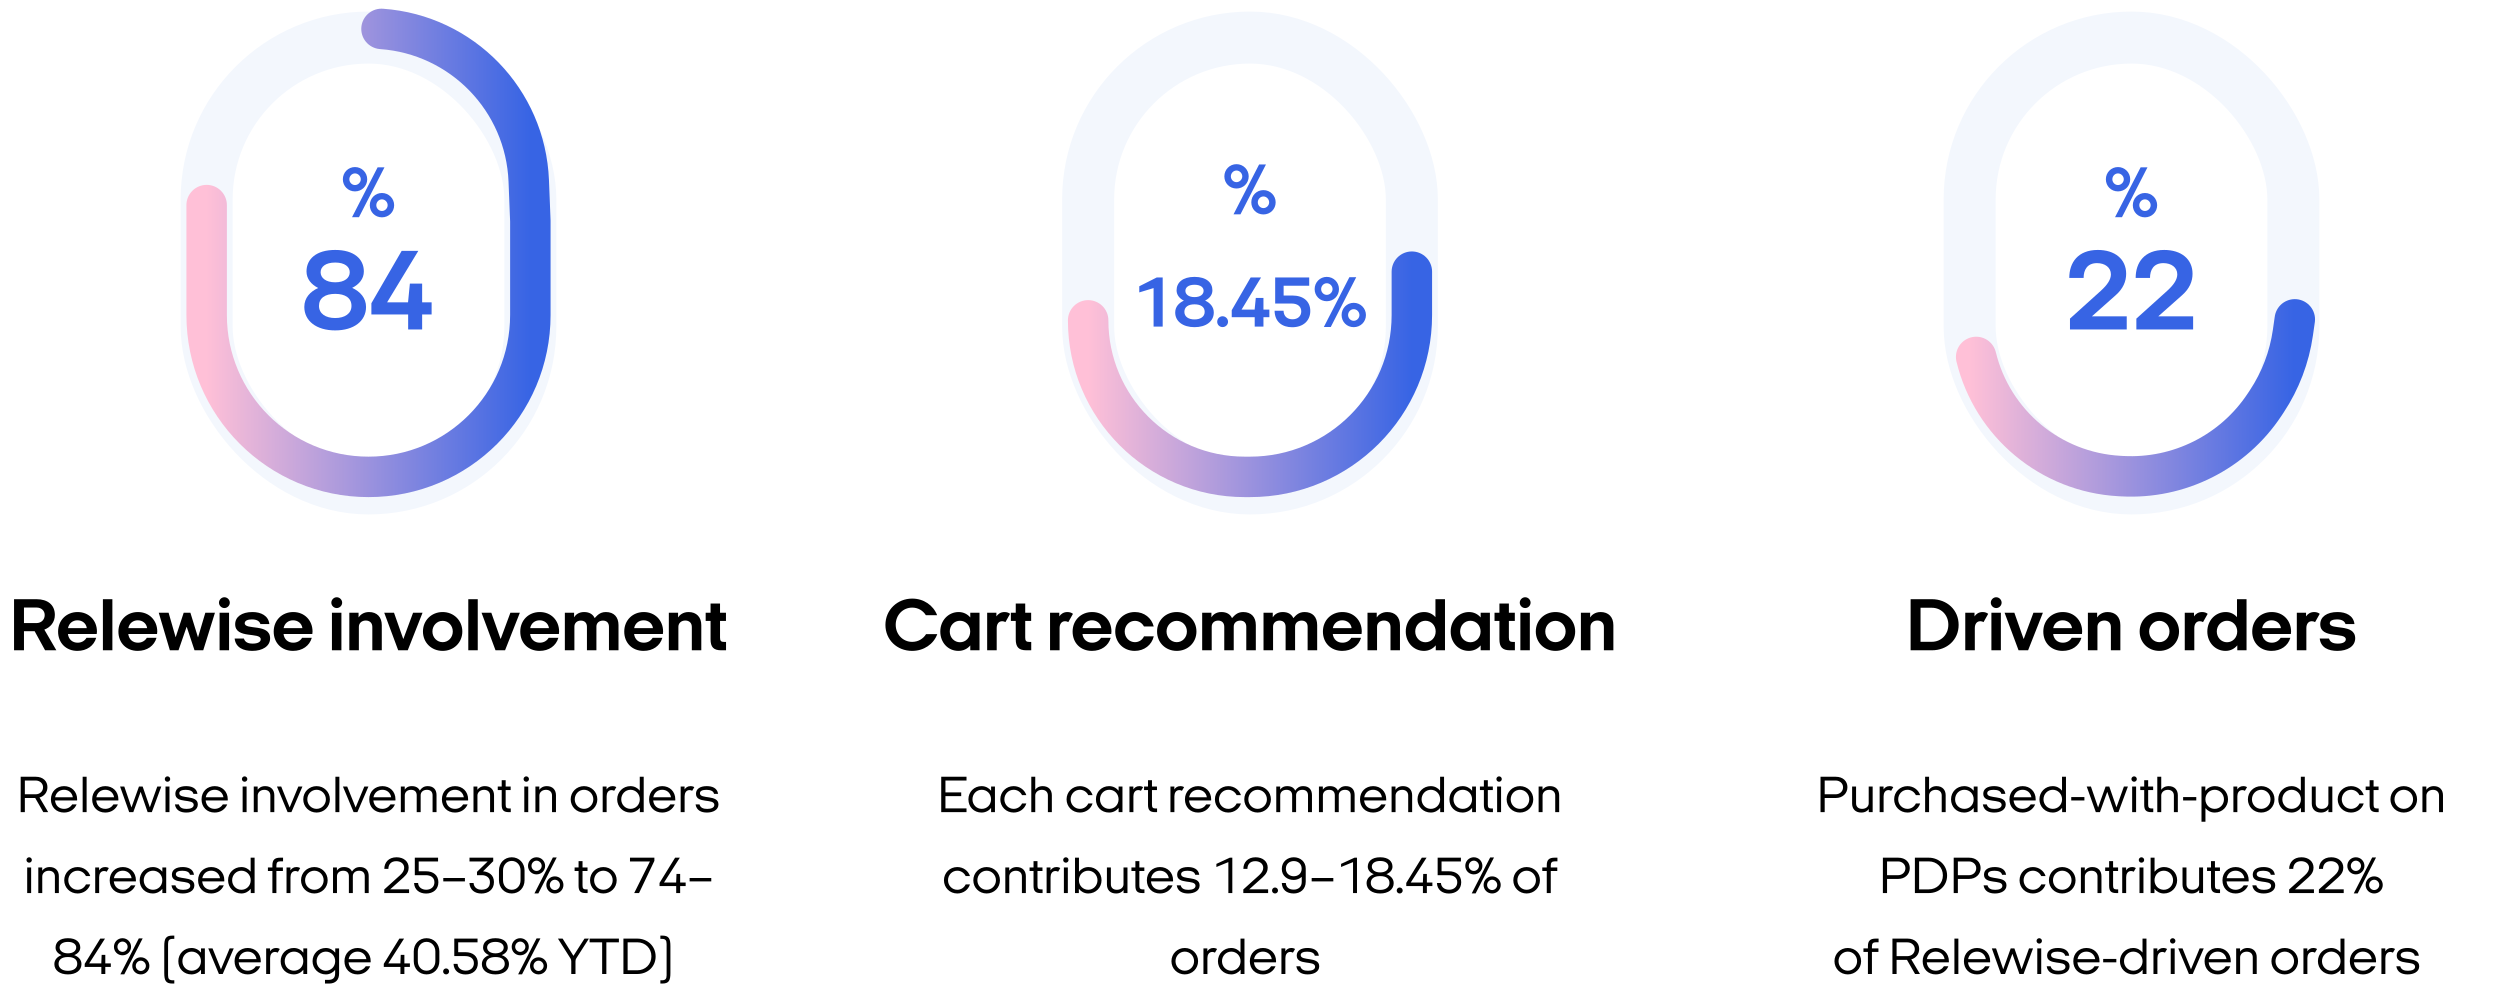 <svg width="865" height="346" viewBox="0 0 865 346" fill="none" xmlns="http://www.w3.org/2000/svg">
<g filter="url(#filter0_i_693_1324)">
<rect x="71.5" y="9" width="112" height="156" rx="56" stroke="#F3F7FD" stroke-width="18"/>
</g>
<path d="M71.5 70.963L71.5 109C71.5 139.928 96.572 165 127.5 165C158.428 165 183.5 139.928 183.5 109L183.5 86.5L183.5 76.5L182.948 62.586C181.839 34.639 159.898 11.993 132 10" stroke="url(#paint0_linear_693_1324)" stroke-width="14" stroke-linecap="round"/>
<path d="M127.052 62.025C127.052 64.4 125.177 66.225 122.827 66.225C120.452 66.225 118.627 64.4 118.627 62.025C118.627 59.7 120.452 57.8 122.827 57.8C125.177 57.8 127.052 59.7 127.052 62.025ZM124.202 75.15H121.802L130.652 57.9H133.027L124.202 75.15ZM124.827 62.025C124.827 60.95 123.902 60 122.827 60C121.727 60 120.877 60.95 120.877 62.025C120.877 63.1 121.727 64.025 122.827 64.025C123.902 64.025 124.827 63.1 124.827 62.025ZM136.377 71C136.377 73.375 134.502 75.2 132.152 75.2C129.777 75.2 127.952 73.375 127.952 71C127.952 68.675 129.777 66.775 132.152 66.775C134.502 66.775 136.377 68.675 136.377 71ZM132.152 73C133.227 73 134.127 72.075 134.127 71C134.127 69.925 133.227 68.975 132.152 68.975C131.052 68.975 130.202 69.925 130.202 71C130.202 72.075 131.052 73 132.152 73ZM121.851 99.6C124.611 100.88 126.651 103.08 126.651 106.2C126.651 111.08 122.451 114.32 115.971 114.32C109.531 114.32 105.291 111.08 105.291 106.2C105.291 103 107.371 100.88 110.091 99.64C107.691 98.44 106.051 96.48 106.051 93.92C106.051 89.64 109.411 86.48 115.971 86.48C122.531 86.48 125.891 89.64 125.891 93.92C125.891 96.48 124.251 98.4 121.851 99.6ZM121.011 94.2C121.011 92.36 119.371 90.84 115.971 90.84C112.571 90.84 110.931 92.36 110.931 94.2C110.931 96.12 112.691 97.68 115.971 97.68C119.291 97.68 121.011 96.12 121.011 94.2ZM121.611 105.84C121.611 103.16 119.531 101.68 115.971 101.68C112.451 101.68 110.371 103.16 110.371 105.84C110.371 108.52 112.651 110.04 115.971 110.04C119.291 110.04 121.611 108.52 121.611 105.84ZM146.06 114H141.22V108.8H128.5V104.92L138.98 86.8H144.74L133.94 104.6H141.18L141.82 98.12H146.06V104.6H149.34V108.8H146.06V114Z" fill="#3764E4"/>
<path d="M8.294 215.588H12.61C14.274 215.588 15.47 214.418 15.47 212.806C15.47 211.324 14.326 210.206 12.636 210.206H8.294V215.588ZM19.5 225H15.6L11.986 218.396H8.294V225H4.862V207.32H12.636C16.484 207.32 18.98 209.27 18.98 212.754C18.98 215.302 17.446 217.044 15.34 217.85L19.5 225ZM33.464 219.358H23.506C23.74 221.282 25.118 222.374 26.86 222.374C28.238 222.374 29.304 221.724 29.928 220.684H33.282C32.502 223.44 30.032 225.208 26.782 225.208C22.856 225.208 20.1 222.452 20.1 218.526C20.1 214.6 23.012 211.766 26.86 211.766C30.734 211.766 33.542 214.626 33.542 218.526C33.542 218.812 33.516 219.098 33.464 219.358ZM23.532 217.33H30.032C29.798 215.64 28.42 214.626 26.808 214.626C25.196 214.626 23.87 215.614 23.532 217.33ZM38.882 225H35.606V207.32H38.882V225ZM54.335 219.358H44.377C44.611 221.282 45.989 222.374 47.731 222.374C49.109 222.374 50.175 221.724 50.799 220.684H54.153C53.373 223.44 50.903 225.208 47.653 225.208C43.727 225.208 40.971 222.452 40.971 218.526C40.971 214.6 43.883 211.766 47.731 211.766C51.605 211.766 54.413 214.626 54.413 218.526C54.413 218.812 54.387 219.098 54.335 219.358ZM44.403 217.33H50.903C50.669 215.64 49.291 214.626 47.679 214.626C46.067 214.626 44.741 215.614 44.403 217.33ZM70.318 225H67.302L64.624 216.94H64.546L61.764 225H58.774L54.926 212H58.332L60.75 220.424H60.802L63.558 212H65.872L68.498 220.502H68.524L71.046 212H74.374L70.318 225ZM77.641 210.388C76.627 210.388 75.769 209.53 75.769 208.516C75.769 207.528 76.627 206.644 77.641 206.644C78.655 206.644 79.513 207.528 79.513 208.516C79.513 209.53 78.655 210.388 77.641 210.388ZM79.253 225H75.977V212H79.253V225ZM93.199 215.926H90.105C89.767 214.834 88.753 214.314 87.141 214.314C85.737 214.314 84.671 214.73 84.671 215.64C84.671 218.136 93.459 215.588 93.459 220.866C93.459 223.622 90.781 225.208 87.297 225.208C84.203 225.208 81.551 224.09 81.187 220.944H84.385C84.827 222.244 85.841 222.686 87.453 222.686C89.143 222.686 90.209 222.14 90.209 221.204C90.209 218.578 81.369 221.204 81.369 215.978C81.369 213.482 83.579 211.766 87.349 211.766C90.287 211.766 92.887 213.014 93.199 215.926ZM108.062 219.358H98.104C98.338 221.282 99.716 222.374 101.458 222.374C102.836 222.374 103.902 221.724 104.526 220.684H107.88C107.1 223.44 104.63 225.208 101.38 225.208C97.454 225.208 94.698 222.452 94.698 218.526C94.698 214.6 97.61 211.766 101.458 211.766C105.332 211.766 108.14 214.626 108.14 218.526C108.14 218.812 108.114 219.098 108.062 219.358ZM98.13 217.33H104.63C104.396 215.64 103.018 214.626 101.406 214.626C99.794 214.626 98.468 215.614 98.13 217.33ZM116.514 210.388C115.5 210.388 114.642 209.53 114.642 208.516C114.642 207.528 115.5 206.644 116.514 206.644C117.528 206.644 118.386 207.528 118.386 208.516C118.386 209.53 117.528 210.388 116.514 210.388ZM118.126 225H114.85V212H118.126V225ZM132.098 225H128.822V216.914C128.822 215.484 127.86 214.704 126.56 214.704C125.208 214.704 124.168 215.562 124.168 216.888V225H120.866V212H124.064V213.638C124.532 212.858 125.728 211.766 127.678 211.766C130.46 211.766 132.098 213.534 132.098 216.316V225ZM141.081 225H137.779L132.943 212H136.323L139.495 220.996H139.599L142.927 212H146.203L141.081 225ZM159.966 218.5C159.966 222.322 157.002 225.208 153.154 225.208C149.28 225.208 146.342 222.322 146.342 218.5C146.342 214.678 149.28 211.766 153.154 211.766C157.002 211.766 159.966 214.678 159.966 218.5ZM153.154 222.192C155.078 222.192 156.664 220.606 156.664 218.5C156.664 216.394 155.078 214.808 153.154 214.808C151.23 214.808 149.618 216.394 149.618 218.5C149.618 220.606 151.23 222.192 153.154 222.192ZM165.302 225H162.026V207.32H165.302V225ZM174.749 225H171.447L166.611 212H169.991L173.163 220.996H173.267L176.595 212H179.871L174.749 225ZM193.374 219.358H183.416C183.65 221.282 185.028 222.374 186.77 222.374C188.148 222.374 189.214 221.724 189.838 220.684H193.192C192.412 223.44 189.942 225.208 186.692 225.208C182.766 225.208 180.01 222.452 180.01 218.526C180.01 214.6 182.922 211.766 186.77 211.766C190.644 211.766 193.452 214.626 193.452 218.526C193.452 218.812 193.426 219.098 193.374 219.358ZM183.442 217.33H189.942C189.708 215.64 188.33 214.626 186.718 214.626C185.106 214.626 183.78 215.614 183.442 217.33ZM214.002 225H210.7V216.888C210.7 215.458 209.868 214.73 208.62 214.73C207.346 214.73 206.358 215.51 206.358 216.784V225H203.082V216.888C203.082 215.458 202.224 214.73 200.976 214.73C199.676 214.73 198.74 215.536 198.74 216.836V225H195.438V212H198.636V213.586C199.104 212.806 200.144 211.766 202.094 211.766C203.94 211.766 205.162 212.546 205.76 213.872C206.436 213.196 207.398 211.766 209.634 211.766C212.442 211.766 214.002 213.508 214.002 216.29V225ZM229.353 219.358H219.395C219.629 221.282 221.007 222.374 222.749 222.374C224.127 222.374 225.193 221.724 225.817 220.684H229.171C228.391 223.44 225.921 225.208 222.671 225.208C218.745 225.208 215.989 222.452 215.989 218.526C215.989 214.6 218.901 211.766 222.749 211.766C226.623 211.766 229.431 214.626 229.431 218.526C229.431 218.812 229.405 219.098 229.353 219.358ZM219.421 217.33H225.921C225.687 215.64 224.309 214.626 222.697 214.626C221.085 214.626 219.759 215.614 219.421 217.33ZM242.649 225H239.373V216.914C239.373 215.484 238.411 214.704 237.111 214.704C235.759 214.704 234.719 215.562 234.719 216.888V225H231.417V212H234.615V213.638C235.083 212.858 236.279 211.766 238.229 211.766C241.011 211.766 242.649 213.534 242.649 216.316V225ZM251.21 225H249.52C246.868 225 245.854 223.856 245.854 221.204V214.834H244.164V212H245.854V208.828H249.13V212H251.184V214.834H249.13V220.606C249.13 221.698 249.442 222.114 250.56 222.114H251.21V225Z" fill="black"/>
<path d="M8.597 274.826H12.306C13.781 274.826 14.898 273.836 14.898 272.378C14.898 271.1 13.8 270.056 12.341 270.056H8.597V274.826ZM16.68 281H14.988L12.18 276.104H8.597V281H7.157V268.76H12.396C14.915 268.76 16.41 270.326 16.41 272.342C16.41 274.106 15.329 275.474 13.674 275.942L16.68 281ZM26.671 276.968H19.039C19.201 278.732 20.425 279.866 22.153 279.866C23.395 279.866 24.403 279.254 24.979 278.318H26.509C25.825 279.992 24.205 281.144 22.153 281.144C19.489 281.144 17.617 279.29 17.617 276.572C17.617 273.854 19.597 272 22.171 272C24.745 272 26.689 273.854 26.689 276.572C26.689 276.698 26.689 276.842 26.671 276.968ZM19.075 275.852H25.195C24.961 274.286 23.701 273.26 22.153 273.26C20.569 273.26 19.363 274.286 19.075 275.852ZM29.968 281H28.6V268.76H29.968V281ZM40.944 276.968H33.312C33.474 278.732 34.698 279.866 36.426 279.866C37.668 279.866 38.676 279.254 39.252 278.318H40.782C40.098 279.992 38.478 281.144 36.426 281.144C33.762 281.144 31.89 279.29 31.89 276.572C31.89 273.854 33.87 272 36.444 272C39.018 272 40.962 273.854 40.962 276.572C40.962 276.698 40.962 276.842 40.944 276.968ZM33.348 275.852H39.468C39.234 274.286 37.974 273.26 36.426 273.26C34.842 273.26 33.636 274.286 33.348 275.852ZM52.528 281H51.088L48.676 274.034H48.64L46.12 281H44.698L41.548 272.144H43.006L45.472 279.326H45.508L48.082 272.144H49.36L51.826 279.29H51.862L54.418 272.144H55.804L52.528 281ZM57.954 270.488C57.432 270.488 57.018 270.074 57.018 269.552C57.018 269.048 57.432 268.616 57.954 268.616C58.458 268.616 58.89 269.048 58.89 269.552C58.89 270.074 58.458 270.488 57.954 270.488ZM58.638 281H57.27V272.144H58.638V281ZM68.318 274.682H66.914C66.734 273.71 65.726 273.278 64.268 273.278C63.008 273.278 62.036 273.602 62.036 274.466C62.036 276.662 68.444 274.826 68.444 278.336C68.444 280.208 66.59 281.144 64.448 281.144C62.486 281.144 60.83 280.388 60.524 278.318H61.892C62.198 279.524 63.224 279.884 64.556 279.884C65.978 279.884 67.022 279.434 67.022 278.498C67.022 276.158 60.668 278.192 60.668 274.646C60.668 272.918 62.162 272 64.394 272C66.158 272 68.03 272.576 68.318 274.682ZM78.79 276.968H71.158C71.32 278.732 72.544 279.866 74.272 279.866C75.514 279.866 76.522 279.254 77.098 278.318H78.628C77.944 279.992 76.324 281.144 74.272 281.144C71.608 281.144 69.736 279.29 69.736 276.572C69.736 273.854 71.716 272 74.29 272C76.864 272 78.808 273.854 78.808 276.572C78.808 276.698 78.808 276.842 78.79 276.968ZM71.194 275.852H77.314C77.08 274.286 75.82 273.26 74.272 273.26C72.688 273.26 71.482 274.286 71.194 275.852ZM84.637 270.488C84.115 270.488 83.701 270.074 83.701 269.552C83.701 269.048 84.115 268.616 84.637 268.616C85.141 268.616 85.573 269.048 85.573 269.552C85.573 270.074 85.141 270.488 84.637 270.488ZM85.321 281H83.953V272.144H85.321V281ZM94.912 281H93.544V275.24C93.544 274.124 92.824 273.278 91.456 273.278C89.998 273.278 89.17 274.268 89.17 275.24V281H87.802V272.144H89.152V273.278C89.53 272.702 90.34 272 91.744 272C93.814 272 94.912 273.35 94.912 275.15V281ZM100.827 281H99.513L95.823 272.144H97.299L100.197 279.344H100.233L103.221 272.144H104.643L100.827 281ZM114.143 276.572C114.143 279.146 112.109 281.144 109.535 281.144C106.961 281.144 104.927 279.146 104.927 276.572C104.927 273.998 106.961 272 109.535 272C112.109 272 114.143 273.998 114.143 276.572ZM109.535 279.866C111.317 279.866 112.757 278.408 112.757 276.572C112.757 274.736 111.317 273.26 109.535 273.26C107.753 273.26 106.331 274.736 106.331 276.572C106.331 278.408 107.753 279.866 109.535 279.866ZM117.419 281H116.051V268.76H117.419V281ZM123.661 281H122.347L118.657 272.144H120.133L123.031 279.344H123.067L126.055 272.144H127.477L123.661 281ZM136.815 276.968H129.183C129.345 278.732 130.569 279.866 132.297 279.866C133.539 279.866 134.547 279.254 135.123 278.318H136.653C135.969 279.992 134.349 281.144 132.297 281.144C129.633 281.144 127.761 279.29 127.761 276.572C127.761 273.854 129.741 272 132.315 272C134.889 272 136.833 273.854 136.833 276.572C136.833 276.698 136.833 276.842 136.815 276.968ZM129.219 275.852H135.339C135.105 274.286 133.845 273.26 132.297 273.26C130.713 273.26 129.507 274.286 129.219 275.852ZM151.038 281H149.67V275.186C149.67 274.07 149.076 273.278 147.708 273.278C146.286 273.278 145.548 274.178 145.548 275.114V281H144.18V275.186C144.18 274.07 143.586 273.278 142.218 273.278C140.76 273.278 140.058 274.214 140.058 275.186V281H138.69V272.144H140.04V273.224C140.418 272.648 141.102 272 142.506 272C143.91 272 144.81 272.594 145.242 273.548C145.872 272.612 146.664 272 147.996 272C150.066 272 151.038 273.296 151.038 275.096V281ZM161.952 276.968H154.32C154.482 278.732 155.706 279.866 157.434 279.866C158.676 279.866 159.684 279.254 160.26 278.318H161.79C161.106 279.992 159.486 281.144 157.434 281.144C154.77 281.144 152.898 279.29 152.898 276.572C152.898 273.854 154.878 272 157.452 272C160.026 272 161.97 273.854 161.97 276.572C161.97 276.698 161.97 276.842 161.952 276.968ZM154.356 275.852H160.476C160.242 274.286 158.982 273.26 157.434 273.26C155.85 273.26 154.644 274.286 154.356 275.852ZM170.937 281H169.569V275.24C169.569 274.124 168.849 273.278 167.481 273.278C166.023 273.278 165.195 274.268 165.195 275.24V281H163.827V272.144H165.177V273.278C165.555 272.702 166.365 272 167.769 272C169.839 272 170.937 273.35 170.937 275.15V281ZM176.723 281H176.021C174.221 281 173.591 280.262 173.591 278.48V273.368H172.223V272.144H173.591V269.948H174.959V272.144H176.687V273.368H174.959V278.336C174.959 279.344 175.193 279.74 176.201 279.74H176.723V281ZM182.09 270.488C181.568 270.488 181.154 270.074 181.154 269.552C181.154 269.048 181.568 268.616 182.09 268.616C182.594 268.616 183.026 269.048 183.026 269.552C183.026 270.074 182.594 270.488 182.09 270.488ZM182.774 281H181.406V272.144H182.774V281ZM192.365 281H190.997V275.24C190.997 274.124 190.277 273.278 188.909 273.278C187.451 273.278 186.623 274.268 186.623 275.24V281H185.255V272.144H186.605V273.278C186.983 272.702 187.793 272 189.197 272C191.267 272 192.365 273.35 192.365 275.15V281ZM206.675 276.572C206.675 279.146 204.641 281.144 202.067 281.144C199.493 281.144 197.459 279.146 197.459 276.572C197.459 273.998 199.493 272 202.067 272C204.641 272 206.675 273.998 206.675 276.572ZM202.067 279.866C203.849 279.866 205.289 278.408 205.289 276.572C205.289 274.736 203.849 273.26 202.067 273.26C200.285 273.26 198.863 274.736 198.863 276.572C198.863 278.408 200.285 279.866 202.067 279.866ZM209.896 281H208.528V272.144H209.878V273.152C210.292 272.522 210.904 272 211.93 272C212.542 272 213.01 272.18 213.244 272.36L212.506 273.62C212.272 273.494 211.984 273.368 211.606 273.368C210.4 273.368 209.896 274.412 209.896 275.492V281ZM218.151 279.866C219.933 279.866 221.373 278.462 221.373 276.572C221.373 274.682 219.933 273.26 218.151 273.26C216.369 273.26 214.947 274.736 214.947 276.572C214.947 278.408 216.369 279.866 218.151 279.866ZM222.723 281H221.391V279.524C220.635 280.478 219.519 281.144 218.133 281.144C215.559 281.144 213.543 279.146 213.543 276.572C213.543 273.998 215.559 272 218.133 272C219.483 272 220.599 272.63 221.355 273.566V268.76H222.723V281ZM233.636 276.968H226.004C226.166 278.732 227.39 279.866 229.118 279.866C230.36 279.866 231.368 279.254 231.944 278.318H233.474C232.79 279.992 231.17 281.144 229.118 281.144C226.454 281.144 224.582 279.29 224.582 276.572C224.582 273.854 226.562 272 229.136 272C231.71 272 233.654 273.854 233.654 276.572C233.654 276.698 233.654 276.842 233.636 276.968ZM226.04 275.852H232.16C231.926 274.286 230.666 273.26 229.118 273.26C227.534 273.26 226.328 274.286 226.04 275.852ZM236.879 281H235.511V272.144H236.861V273.152C237.275 272.522 237.887 272 238.913 272C239.525 272 239.993 272.18 240.227 272.36L239.489 273.62C239.255 273.494 238.967 273.368 238.589 273.368C237.383 273.368 236.879 274.412 236.879 275.492V281ZM248.459 274.682H247.055C246.875 273.71 245.867 273.278 244.409 273.278C243.149 273.278 242.177 273.602 242.177 274.466C242.177 276.662 248.585 274.826 248.585 278.336C248.585 280.208 246.731 281.144 244.589 281.144C242.627 281.144 240.971 280.388 240.665 278.318H242.033C242.339 279.524 243.365 279.884 244.697 279.884C246.119 279.884 247.163 279.434 247.163 278.498C247.163 276.158 240.809 278.192 240.809 274.646C240.809 272.918 242.303 272 244.535 272C246.299 272 248.171 272.576 248.459 274.682ZM10.088 298.488C9.567 298.488 9.153 298.074 9.153 297.552C9.153 297.048 9.567 296.616 10.088 296.616C10.592 296.616 11.024 297.048 11.024 297.552C11.024 298.074 10.592 298.488 10.088 298.488ZM10.773 309H9.405V300.144H10.773V309ZM20.363 309H18.995V303.24C18.995 302.124 18.275 301.278 16.907 301.278C15.449 301.278 14.621 302.268 14.621 303.24V309H13.253V300.144H14.603V301.278C14.981 300.702 15.791 300 17.195 300C19.265 300 20.363 301.35 20.363 303.15V309ZM29.746 305.994H31.222C30.646 307.866 28.918 309.144 26.83 309.144C24.256 309.144 22.222 307.146 22.222 304.572C22.222 301.998 24.256 300 26.83 300C28.9 300 30.628 301.278 31.222 303.114H29.728C29.206 302.016 28.108 301.26 26.83 301.26C25.048 301.26 23.626 302.736 23.626 304.572C23.626 306.408 25.048 307.866 26.83 307.866C28.126 307.866 29.224 307.11 29.746 305.994ZM34.308 309H32.94V300.144H34.29V301.152C34.704 300.522 35.316 300 36.342 300C36.954 300 37.422 300.18 37.656 300.36L36.918 301.62C36.684 301.494 36.396 301.368 36.018 301.368C34.812 301.368 34.308 302.412 34.308 303.492V309ZM47.009 304.968H39.377C39.539 306.732 40.763 307.866 42.491 307.866C43.733 307.866 44.741 307.254 45.317 306.318H46.847C46.163 307.992 44.543 309.144 42.491 309.144C39.827 309.144 37.955 307.29 37.955 304.572C37.955 301.854 39.935 300 42.509 300C45.083 300 47.027 301.854 47.027 304.572C47.027 304.698 47.027 304.842 47.009 304.968ZM39.413 303.852H45.533C45.299 302.286 44.039 301.26 42.491 301.26C40.907 301.26 39.701 302.286 39.413 303.852ZM52.934 307.866C54.716 307.866 56.156 306.516 56.156 304.572C56.156 302.628 54.716 301.26 52.934 301.26C51.152 301.26 49.73 302.682 49.73 304.572C49.73 306.462 51.152 307.866 52.934 307.866ZM57.506 309H56.174V307.542C55.418 308.496 54.248 309.144 52.862 309.144C50.234 309.144 48.326 307.2 48.326 304.572C48.326 301.998 50.306 300 52.88 300C54.266 300 55.418 300.648 56.174 301.602V300.144H57.506V309ZM67.123 302.682H65.719C65.539 301.71 64.531 301.278 63.073 301.278C61.813 301.278 60.841 301.602 60.841 302.466C60.841 304.662 67.249 302.826 67.249 306.336C67.249 308.208 65.395 309.144 63.253 309.144C61.291 309.144 59.635 308.388 59.329 306.318H60.697C61.003 307.524 62.029 307.884 63.361 307.884C64.783 307.884 65.827 307.434 65.827 306.498C65.827 304.158 59.473 306.192 59.473 302.646C59.473 300.918 60.967 300 63.199 300C64.963 300 66.835 300.576 67.123 302.682ZM77.595 304.968H69.963C70.125 306.732 71.349 307.866 73.077 307.866C74.319 307.866 75.327 307.254 75.903 306.318H77.433C76.749 307.992 75.129 309.144 73.077 309.144C70.413 309.144 68.541 307.29 68.541 304.572C68.541 301.854 70.521 300 73.095 300C75.669 300 77.613 301.854 77.613 304.572C77.613 304.698 77.613 304.842 77.595 304.968ZM69.999 303.852H76.119C75.885 302.286 74.625 301.26 73.077 301.26C71.493 301.26 70.287 302.286 69.999 303.852ZM83.52 307.866C85.302 307.866 86.742 306.462 86.742 304.572C86.742 302.682 85.302 301.26 83.52 301.26C81.738 301.26 80.316 302.736 80.316 304.572C80.316 306.408 81.738 307.866 83.52 307.866ZM88.092 309H86.76V307.524C86.004 308.478 84.888 309.144 83.502 309.144C80.928 309.144 78.912 307.146 78.912 304.572C78.912 301.998 80.928 300 83.502 300C84.852 300 85.968 300.63 86.724 301.566V296.76H88.092V309ZM95.633 309H94.247V301.368H92.699V300.144H94.247V299.37C94.247 297.516 95.057 296.76 96.911 296.76H97.937V298.02H97.037C96.011 298.02 95.633 298.434 95.633 299.442V300.144H97.883V301.368H95.633V309ZM100.508 309H99.14V300.144H100.49V301.152C100.904 300.522 101.516 300 102.542 300C103.154 300 103.622 300.18 103.856 300.36L103.118 301.62C102.884 301.494 102.596 301.368 102.218 301.368C101.012 301.368 100.508 302.412 100.508 303.492V309ZM113.37 304.572C113.37 307.146 111.336 309.144 108.762 309.144C106.188 309.144 104.154 307.146 104.154 304.572C104.154 301.998 106.188 300 108.762 300C111.336 300 113.37 301.998 113.37 304.572ZM108.762 307.866C110.544 307.866 111.984 306.408 111.984 304.572C111.984 302.736 110.544 301.26 108.762 301.26C106.98 301.26 105.558 302.736 105.558 304.572C105.558 306.408 106.98 307.866 108.762 307.866ZM127.572 309H126.204V303.186C126.204 302.07 125.61 301.278 124.242 301.278C122.82 301.278 122.082 302.178 122.082 303.114V309H120.714V303.186C120.714 302.07 120.12 301.278 118.752 301.278C117.294 301.278 116.592 302.214 116.592 303.186V309H115.224V300.144H116.574V301.224C116.952 300.648 117.636 300 119.04 300C120.444 300 121.344 300.594 121.776 301.548C122.406 300.612 123.198 300 124.53 300C126.6 300 127.572 301.296 127.572 303.096V309ZM141.54 309H132.954V307.758L138.426 302.826C139.524 301.836 139.848 300.972 139.848 300.234C139.848 298.884 138.678 297.966 137.094 297.966C135.168 297.966 134.376 299.262 134.376 300.63H132.972C132.972 298.506 134.376 296.616 137.22 296.616C139.596 296.616 141.396 298.002 141.396 300.198C141.396 301.332 140.946 302.376 139.632 303.564L135.006 307.704H141.54V309ZM147.322 302.808H143.524V296.76H151.57V298.056H144.874V301.458H147.394C149.932 301.458 151.678 302.844 151.678 305.256C151.678 307.686 149.914 309.162 147.43 309.162C145.036 309.162 143.362 307.794 143.272 305.508H144.658C144.748 306.984 145.954 307.848 147.484 307.848C149.122 307.848 150.31 306.858 150.31 305.274C150.31 303.654 149.068 302.808 147.322 302.808ZM160.863 304.968H153.375V303.78H160.863V304.968ZM166.713 302.808H165.039V301.656L168.747 298.056H162.447V296.76H170.655V297.966L167.145 301.476C169.071 301.656 170.907 302.646 170.907 305.202C170.907 307.884 168.837 309.162 166.569 309.162C164.265 309.162 162.555 307.884 162.429 305.508H163.851C163.959 307.02 165.075 307.848 166.587 307.848C168.225 307.848 169.521 307.11 169.521 305.22C169.521 303.708 168.333 302.808 166.713 302.808ZM181.496 301.188V304.572C181.496 307.146 179.642 309.144 177.068 309.144C174.494 309.144 172.64 307.146 172.64 304.572V301.188C172.64 298.614 174.494 296.616 177.068 296.616C179.642 296.616 181.496 298.614 181.496 301.188ZM180.11 304.572V301.188C180.11 299.352 178.85 297.876 177.068 297.876C175.286 297.876 174.044 299.352 174.044 301.188V304.572C174.044 306.408 175.286 307.866 177.068 307.866C178.85 307.866 180.11 306.408 180.11 304.572ZM188.611 299.586C188.611 301.242 187.297 302.538 185.641 302.538C183.985 302.538 182.689 301.242 182.689 299.586C182.689 297.948 183.985 296.616 185.641 296.616C187.297 296.616 188.611 297.948 188.611 299.586ZM186.271 309.108H184.921L191.293 296.688H192.625L186.271 309.108ZM187.423 299.586C187.423 298.632 186.595 297.786 185.641 297.786C184.669 297.786 183.895 298.632 183.895 299.586C183.895 300.54 184.669 301.35 185.641 301.35C186.595 301.35 187.423 300.54 187.423 299.586ZM194.947 306.192C194.947 307.848 193.633 309.144 191.977 309.144C190.321 309.144 189.025 307.848 189.025 306.192C189.025 304.554 190.321 303.222 191.977 303.222C193.633 303.222 194.947 304.554 194.947 306.192ZM193.741 306.192C193.741 305.238 192.931 304.392 191.977 304.392C191.005 304.392 190.231 305.238 190.231 306.192C190.231 307.146 191.005 307.956 191.977 307.956C192.931 307.956 193.741 307.146 193.741 306.192ZM203.318 309H202.616C200.816 309 200.186 308.262 200.186 306.48V301.368H198.818V300.144H200.186V297.948H201.554V300.144H203.282V301.368H201.554V306.336C201.554 307.344 201.788 307.74 202.796 307.74H203.318V309ZM213.372 304.572C213.372 307.146 211.338 309.144 208.764 309.144C206.19 309.144 204.156 307.146 204.156 304.572C204.156 301.998 206.19 300 208.764 300C211.338 300 213.372 301.998 213.372 304.572ZM208.764 307.866C210.546 307.866 211.986 306.408 211.986 304.572C211.986 302.736 210.546 301.26 208.764 301.26C206.982 301.26 205.56 302.736 205.56 304.572C205.56 306.408 206.982 307.866 208.764 307.866ZM221.106 309H219.432L224.886 298.056H217.974V296.76H226.416V297.858L221.106 309ZM235.331 309H233.963V306.57H228.203V305.49L233.585 296.76H235.223L229.751 305.346H233.945L234.071 302.376H235.331V305.346H237.239V306.57H235.331V309ZM246.099 304.968H238.611V303.78H246.099V304.968ZM25.683 330.466C27.141 331.006 28.185 332.068 28.185 333.58C28.185 335.704 26.367 337.144 23.505 337.144C20.643 337.144 18.807 335.704 18.807 333.58C18.807 332.068 19.851 331.006 21.309 330.466C20.067 329.998 19.221 329.026 19.221 327.892C19.221 326.056 20.571 324.616 23.505 324.616C26.439 324.616 27.771 326.056 27.771 327.892C27.771 329.026 26.925 329.98 25.683 330.466ZM26.367 327.82C26.367 326.794 25.431 325.894 23.505 325.894C21.579 325.894 20.625 326.794 20.625 327.82C20.625 328.936 21.633 329.854 23.505 329.854C25.377 329.854 26.367 328.936 26.367 327.82ZM26.727 333.508C26.727 332.068 25.719 331.132 23.505 331.132C21.291 331.132 20.265 332.068 20.265 333.508C20.265 334.912 21.489 335.902 23.505 335.902C25.521 335.902 26.727 334.912 26.727 333.508ZM36.434 337H35.066V334.57H29.306V333.49L34.688 324.76H36.326L30.854 333.346H35.048L35.174 330.376H36.434V333.346H38.342V334.57H36.434V337ZM45.349 327.586C45.349 329.242 44.035 330.538 42.379 330.538C40.723 330.538 39.427 329.242 39.427 327.586C39.427 325.948 40.723 324.616 42.379 324.616C44.035 324.616 45.349 325.948 45.349 327.586ZM43.009 337.108H41.659L48.031 324.688H49.363L43.009 337.108ZM44.161 327.586C44.161 326.632 43.333 325.786 42.379 325.786C41.407 325.786 40.633 326.632 40.633 327.586C40.633 328.54 41.407 329.35 42.379 329.35C43.333 329.35 44.161 328.54 44.161 327.586ZM51.685 334.192C51.685 335.848 50.371 337.144 48.715 337.144C47.059 337.144 45.763 335.848 45.763 334.192C45.763 332.554 47.059 331.222 48.715 331.222C50.371 331.222 51.685 332.554 51.685 334.192ZM50.479 334.192C50.479 333.238 49.669 332.392 48.715 332.392C47.743 332.392 46.969 333.238 46.969 334.192C46.969 335.146 47.743 335.956 48.715 335.956C49.669 335.956 50.479 335.146 50.479 334.192ZM60.309 340.312H59.678C57.374 340.312 56.834 339.304 56.834 336.64V327.388C56.834 324.724 57.374 323.716 59.678 323.716H60.309V324.85H59.786C58.562 324.85 58.148 325.336 58.148 326.596V337.432C58.148 338.692 58.562 339.178 59.786 339.178H60.309V340.312ZM66.311 335.866C68.093 335.866 69.533 334.516 69.533 332.572C69.533 330.628 68.093 329.26 66.311 329.26C64.529 329.26 63.107 330.682 63.107 332.572C63.107 334.462 64.529 335.866 66.311 335.866ZM70.883 337H69.551V335.542C68.795 336.496 67.625 337.144 66.239 337.144C63.611 337.144 61.703 335.2 61.703 332.572C61.703 329.998 63.683 328 66.257 328C67.643 328 68.795 328.648 69.551 329.602V328.144H70.883V337ZM77.062 337H75.748L72.058 328.144H73.534L76.432 335.344H76.468L79.456 328.144H80.878L77.062 337ZM90.216 332.968H82.584C82.746 334.732 83.97 335.866 85.698 335.866C86.94 335.866 87.948 335.254 88.524 334.318H90.054C89.37 335.992 87.75 337.144 85.698 337.144C83.034 337.144 81.162 335.29 81.162 332.572C81.162 329.854 83.142 328 85.716 328C88.29 328 90.234 329.854 90.234 332.572C90.234 332.698 90.234 332.842 90.216 332.968ZM82.62 331.852H88.74C88.506 330.286 87.246 329.26 85.698 329.26C84.114 329.26 82.908 330.286 82.62 331.852ZM93.459 337H92.091V328.144H93.441V329.152C93.855 328.522 94.467 328 95.493 328C96.105 328 96.573 328.18 96.807 328.36L96.069 329.62C95.835 329.494 95.547 329.368 95.169 329.368C93.963 329.368 93.459 330.412 93.459 331.492V337ZM101.713 335.866C103.495 335.866 104.935 334.516 104.935 332.572C104.935 330.628 103.495 329.26 101.713 329.26C99.931 329.26 98.509 330.682 98.509 332.572C98.509 334.462 99.931 335.866 101.713 335.866ZM106.285 337H104.953V335.542C104.197 336.496 103.027 337.144 101.641 337.144C99.013 337.144 97.105 335.2 97.105 332.572C97.105 329.998 99.085 328 101.659 328C103.045 328 104.197 328.648 104.953 329.602V328.144H106.285V337ZM113.832 340.312H112.446V339.034H113.652C115.128 339.034 115.956 338.404 115.956 336.784V335.578C115.2 336.496 114.084 337.144 112.734 337.144C110.16 337.144 108.144 335.146 108.144 332.572C108.144 329.998 110.16 328 112.734 328C114.12 328 115.236 328.666 115.992 329.62V328.144H117.324V336.856C117.324 339.088 116.046 340.312 113.832 340.312ZM112.752 335.866C114.534 335.866 115.974 334.462 115.974 332.572C115.974 330.682 114.534 329.26 112.752 329.26C110.97 329.26 109.548 330.736 109.548 332.572C109.548 334.408 110.97 335.866 112.752 335.866ZM128.237 332.968H120.605C120.767 334.732 121.991 335.866 123.719 335.866C124.961 335.866 125.969 335.254 126.545 334.318H128.075C127.391 335.992 125.771 337.144 123.719 337.144C121.055 337.144 119.183 335.29 119.183 332.572C119.183 329.854 121.163 328 123.737 328C126.311 328 128.255 329.854 128.255 332.572C128.255 332.698 128.255 332.842 128.237 332.968ZM120.641 331.852H126.761C126.527 330.286 125.267 329.26 123.719 329.26C122.135 329.26 120.929 330.286 120.641 331.852ZM139.917 337H138.549V334.57H132.789V333.49L138.171 324.76H139.809L134.337 333.346H138.531L138.657 330.376H139.917V333.346H141.825V334.57H139.917V337ZM152.017 329.188V332.572C152.017 335.146 150.163 337.144 147.589 337.144C145.015 337.144 143.161 335.146 143.161 332.572V329.188C143.161 326.614 145.015 324.616 147.589 324.616C150.163 324.616 152.017 326.614 152.017 329.188ZM150.631 332.572V329.188C150.631 327.352 149.371 325.876 147.589 325.876C145.807 325.876 144.565 327.352 144.565 329.188V332.572C144.565 334.408 145.807 335.866 147.589 335.866C149.371 335.866 150.631 334.408 150.631 332.572ZM155.388 336.136C155.388 336.694 154.92 337.144 154.344 337.144C153.768 337.144 153.318 336.694 153.318 336.136C153.318 335.542 153.768 335.074 154.344 335.074C154.92 335.074 155.388 335.542 155.388 336.136ZM160.981 330.808H157.183V324.76H165.229V326.056H158.533V329.458H161.053C163.591 329.458 165.337 330.844 165.337 333.256C165.337 335.686 163.573 337.162 161.089 337.162C158.695 337.162 157.021 335.794 156.931 333.508H158.317C158.407 334.984 159.613 335.848 161.143 335.848C162.781 335.848 163.969 334.858 163.969 333.274C163.969 331.654 162.727 330.808 160.981 330.808ZM173.603 330.466C175.061 331.006 176.105 332.068 176.105 333.58C176.105 335.704 174.287 337.144 171.425 337.144C168.563 337.144 166.727 335.704 166.727 333.58C166.727 332.068 167.771 331.006 169.229 330.466C167.987 329.998 167.141 329.026 167.141 327.892C167.141 326.056 168.491 324.616 171.425 324.616C174.359 324.616 175.691 326.056 175.691 327.892C175.691 329.026 174.845 329.98 173.603 330.466ZM174.287 327.82C174.287 326.794 173.351 325.894 171.425 325.894C169.499 325.894 168.545 326.794 168.545 327.82C168.545 328.936 169.553 329.854 171.425 329.854C173.297 329.854 174.287 328.936 174.287 327.82ZM174.647 333.508C174.647 332.068 173.639 331.132 171.425 331.132C169.211 331.132 168.185 332.068 168.185 333.508C168.185 334.912 169.409 335.902 171.425 335.902C173.441 335.902 174.647 334.912 174.647 333.508ZM182.968 327.586C182.968 329.242 181.654 330.538 179.998 330.538C178.342 330.538 177.046 329.242 177.046 327.586C177.046 325.948 178.342 324.616 179.998 324.616C181.654 324.616 182.968 325.948 182.968 327.586ZM180.628 337.108H179.278L185.65 324.688H186.982L180.628 337.108ZM181.78 327.586C181.78 326.632 180.952 325.786 179.998 325.786C179.026 325.786 178.252 326.632 178.252 327.586C178.252 328.54 179.026 329.35 179.998 329.35C180.952 329.35 181.78 328.54 181.78 327.586ZM189.304 334.192C189.304 335.848 187.99 337.144 186.334 337.144C184.678 337.144 183.382 335.848 183.382 334.192C183.382 332.554 184.678 331.222 186.334 331.222C187.99 331.222 189.304 332.554 189.304 334.192ZM188.098 334.192C188.098 333.238 187.288 332.392 186.334 332.392C185.362 332.392 184.588 333.238 184.588 334.192C184.588 335.146 185.362 335.956 186.334 335.956C187.288 335.956 188.098 335.146 188.098 334.192ZM199.116 337H197.658V332.644C197.658 332.248 197.568 331.906 197.37 331.6L193.05 324.76H194.67L198.414 330.718L202.23 324.76H203.76L199.386 331.6C199.188 331.924 199.116 332.23 199.116 332.644V337ZM209.801 337H208.343V326.056H204.005V324.76H214.139V326.056H209.801V337ZM220.51 337H215.704V324.76H220.51C224.02 324.76 226.846 327.334 226.846 330.934C226.846 334.462 224.128 337 220.51 337ZM217.162 335.722H220.51C223.282 335.722 225.388 333.652 225.388 330.88C225.388 328.108 223.282 326.038 220.51 326.038H217.162V335.722ZM229.116 340.312H228.486V339.178H229.008C230.232 339.178 230.646 338.692 230.646 337.432V326.596C230.646 325.336 230.232 324.85 229.008 324.85H228.486V323.716H229.116C231.42 323.716 231.96 324.724 231.96 327.388V336.64C231.96 339.304 231.42 340.312 229.116 340.312Z" fill="black"/>
<g filter="url(#filter1_i_693_1324)">
<rect x="376.5" y="9" width="112" height="156" rx="56" stroke="#F3F7FD" stroke-width="18"/>
</g>
<path d="M376.5 110.84C376.5 140.752 400.748 165 430.66 165L432.5 165C463.428 165 488.5 139.928 488.5 109L488.5 94" stroke="url(#paint1_linear_693_1324)" stroke-width="14" stroke-linecap="round"/>
<path d="M432.052 61.025C432.052 63.4 430.177 65.225 427.827 65.225C425.452 65.225 423.627 63.4 423.627 61.025C423.627 58.7 425.452 56.8 427.827 56.8C430.177 56.8 432.052 58.7 432.052 61.025ZM429.202 74.15H426.802L435.652 56.9H438.027L429.202 74.15ZM429.827 61.025C429.827 59.95 428.902 59 427.827 59C426.727 59 425.877 59.95 425.877 61.025C425.877 62.1 426.727 63.025 427.827 63.025C428.902 63.025 429.827 62.1 429.827 61.025ZM441.377 70C441.377 72.375 439.502 74.2 437.152 74.2C434.777 74.2 432.952 72.375 432.952 70C432.952 67.675 434.777 65.775 437.152 65.775C439.502 65.775 441.377 67.675 441.377 70ZM437.152 72C438.227 72 439.127 71.075 439.127 70C439.127 68.925 438.227 67.975 437.152 67.975C436.052 67.975 435.202 68.925 435.202 70C435.202 71.075 436.052 72 437.152 72ZM402.29 113H399.14V99.675L394.19 101.175V99.05L400.24 96H402.29V113ZM416.97 104C418.695 104.8 419.97 106.175 419.97 108.125C419.97 111.175 417.345 113.2 413.295 113.2C409.27 113.2 406.62 111.175 406.62 108.125C406.62 106.125 407.92 104.8 409.62 104.025C408.12 103.275 407.095 102.05 407.095 100.45C407.095 97.775 409.195 95.8 413.295 95.8C417.395 95.8 419.495 97.775 419.495 100.45C419.495 102.05 418.47 103.25 416.97 104ZM416.445 100.625C416.445 99.475 415.42 98.525 413.295 98.525C411.17 98.525 410.145 99.475 410.145 100.625C410.145 101.825 411.245 102.8 413.295 102.8C415.37 102.8 416.445 101.825 416.445 100.625ZM416.82 107.9C416.82 106.225 415.52 105.3 413.295 105.3C411.095 105.3 409.795 106.225 409.795 107.9C409.795 109.575 411.22 110.525 413.295 110.525C415.37 110.525 416.82 109.575 416.82 107.9ZM424.9 111.325C424.9 112.35 424.05 113.175 423 113.175C421.975 113.175 421.15 112.35 421.15 111.325C421.15 110.275 421.975 109.425 423 109.425C424.05 109.425 424.9 110.275 424.9 111.325ZM437.154 113H434.129V109.75H426.179V107.325L432.729 96H436.329L429.579 107.125H434.104L434.504 103.075H437.154V107.125H439.204V109.75H437.154V113ZM446.935 105.025H441.21V96H452.985V98.875H444.135V102.25H447.16C450.985 102.25 453.36 104.275 453.36 107.6C453.36 110.975 450.91 113.225 447.085 113.225C443.66 113.225 441.06 111.375 441.01 107.525H444.11C444.16 109.45 445.41 110.475 447.21 110.475C449.06 110.475 450.235 109.35 450.235 107.75C450.235 105.95 448.835 105.025 446.935 105.025ZM463.29 100.025C463.29 102.4 461.415 104.225 459.065 104.225C456.69 104.225 454.865 102.4 454.865 100.025C454.865 97.7 456.69 95.8 459.065 95.8C461.415 95.8 463.29 97.7 463.29 100.025ZM460.44 113.15H458.04L466.89 95.9H469.265L460.44 113.15ZM461.065 100.025C461.065 98.95 460.14 98 459.065 98C457.965 98 457.115 98.95 457.115 100.025C457.115 101.1 457.965 102.025 459.065 102.025C460.14 102.025 461.065 101.1 461.065 100.025ZM472.615 109C472.615 111.375 470.74 113.2 468.39 113.2C466.015 113.2 464.19 111.375 464.19 109C464.19 106.675 466.015 104.775 468.39 104.775C470.74 104.775 472.615 106.675 472.615 109ZM468.39 111C469.465 111 470.365 110.075 470.365 109C470.365 107.925 469.465 106.975 468.39 106.975C467.29 106.975 466.44 107.925 466.44 109C466.44 110.075 467.29 111 468.39 111Z" fill="#3764E4"/>
<path d="M320.422 219.41H324.296C323.022 222.894 319.642 225.208 315.586 225.208C310.386 225.208 306.356 221.386 306.356 216.212C306.356 210.986 310.516 207.112 315.638 207.112C319.564 207.112 322.918 209.4 324.244 212.858H320.344C319.356 211.246 317.64 210.232 315.612 210.232C312.44 210.232 309.918 212.78 309.918 216.16C309.918 219.566 312.44 222.088 315.612 222.088C317.666 222.088 319.408 221.048 320.422 219.41ZM332.153 222.218C334.103 222.218 335.689 220.684 335.689 218.5C335.689 216.316 334.103 214.782 332.153 214.782C330.203 214.782 328.617 216.342 328.617 218.5C328.617 220.632 330.203 222.218 332.153 222.218ZM338.913 225H335.715V223.31C334.753 224.48 333.323 225.208 331.607 225.208C328.045 225.208 325.341 222.348 325.341 218.5C325.341 214.678 328.149 211.766 331.685 211.766C333.349 211.766 334.753 212.494 335.715 213.638V212H338.913V225ZM344.858 225H341.556V212H344.754V213.274C345.274 212.468 346.21 211.766 347.562 211.766C348.394 211.766 349.044 212.026 349.486 212.39L347.874 215.25C347.562 215.068 347.198 214.938 346.756 214.938C345.508 214.938 344.858 215.978 344.858 217.304V225ZM356.805 225H355.115C352.463 225 351.449 223.856 351.449 221.204V214.834H349.759V212H351.449V208.828H354.725V212H356.779V214.834H354.725V220.606C354.725 221.698 355.037 222.114 356.155 222.114H356.805V225ZM366.618 225H363.316V212H366.514V213.274C367.034 212.468 367.97 211.766 369.322 211.766C370.154 211.766 370.804 212.026 371.246 212.39L369.634 215.25C369.322 215.068 368.958 214.938 368.516 214.938C367.268 214.938 366.618 215.978 366.618 217.304V225ZM384.485 219.358H374.527C374.761 221.282 376.139 222.374 377.881 222.374C379.259 222.374 380.325 221.724 380.949 220.684H384.303C383.523 223.44 381.053 225.208 377.803 225.208C373.877 225.208 371.121 222.452 371.121 218.526C371.121 214.6 374.033 211.766 377.881 211.766C381.755 211.766 384.563 214.626 384.563 218.526C384.563 218.812 384.537 219.098 384.485 219.358ZM374.553 217.33H381.053C380.819 215.64 379.441 214.626 377.829 214.626C376.217 214.626 374.891 215.614 374.553 217.33ZM395.831 220.164H399.211C398.509 223.154 395.935 225.208 392.607 225.208C388.759 225.208 385.873 222.322 385.873 218.5C385.873 214.678 388.811 211.766 392.659 211.766C395.909 211.766 398.457 213.82 399.185 216.758H395.805C395.207 215.588 394.011 214.808 392.685 214.808C390.761 214.808 389.149 216.394 389.149 218.5C389.149 220.606 390.761 222.192 392.685 222.192C394.063 222.192 395.259 221.412 395.831 220.164ZM413.969 218.5C413.969 222.322 411.005 225.208 407.157 225.208C403.283 225.208 400.345 222.322 400.345 218.5C400.345 214.678 403.283 211.766 407.157 211.766C411.005 211.766 413.969 214.678 413.969 218.5ZM407.157 222.192C409.081 222.192 410.667 220.606 410.667 218.5C410.667 216.394 409.081 214.808 407.157 214.808C405.233 214.808 403.621 216.394 403.621 218.5C403.621 220.606 405.233 222.192 407.157 222.192ZM434.515 225H431.213V216.888C431.213 215.458 430.381 214.73 429.133 214.73C427.859 214.73 426.871 215.51 426.871 216.784V225H423.595V216.888C423.595 215.458 422.737 214.73 421.489 214.73C420.189 214.73 419.253 215.536 419.253 216.836V225H415.951V212H419.149V213.586C419.617 212.806 420.657 211.766 422.607 211.766C424.453 211.766 425.675 212.546 426.273 213.872C426.949 213.196 427.911 211.766 430.147 211.766C432.955 211.766 434.515 213.508 434.515 216.29V225ZM455.742 225H452.44V216.888C452.44 215.458 451.608 214.73 450.36 214.73C449.086 214.73 448.098 215.51 448.098 216.784V225H444.822V216.888C444.822 215.458 443.964 214.73 442.716 214.73C441.416 214.73 440.48 215.536 440.48 216.836V225H437.178V212H440.376V213.586C440.844 212.806 441.884 211.766 443.834 211.766C445.68 211.766 446.902 212.546 447.5 213.872C448.176 213.196 449.138 211.766 451.374 211.766C454.182 211.766 455.742 213.508 455.742 216.29V225ZM471.092 219.358H461.134C461.368 221.282 462.746 222.374 464.488 222.374C465.866 222.374 466.932 221.724 467.556 220.684H470.91C470.13 223.44 467.66 225.208 464.41 225.208C460.484 225.208 457.728 222.452 457.728 218.526C457.728 214.6 460.64 211.766 464.488 211.766C468.362 211.766 471.17 214.626 471.17 218.526C471.17 218.812 471.144 219.098 471.092 219.358ZM461.16 217.33H467.66C467.426 215.64 466.048 214.626 464.436 214.626C462.824 214.626 461.498 215.614 461.16 217.33ZM484.388 225H481.112V216.914C481.112 215.484 480.15 214.704 478.85 214.704C477.498 214.704 476.458 215.562 476.458 216.888V225H473.156V212H476.354V213.638C476.822 212.858 478.018 211.766 479.968 211.766C482.75 211.766 484.388 213.534 484.388 216.316V225ZM493.206 222.218C495.156 222.218 496.742 220.632 496.742 218.5C496.742 216.342 495.156 214.782 493.206 214.782C491.256 214.782 489.67 216.394 489.67 218.5C489.67 220.606 491.256 222.218 493.206 222.218ZM499.966 225H496.768V223.284C495.806 224.454 494.402 225.208 492.686 225.208C489.176 225.208 486.394 222.322 486.394 218.5C486.394 214.678 489.228 211.766 492.764 211.766C494.376 211.766 495.702 212.442 496.664 213.534V207.32H499.966V225ZM508.745 222.218C510.695 222.218 512.281 220.684 512.281 218.5C512.281 216.316 510.695 214.782 508.745 214.782C506.795 214.782 505.209 216.342 505.209 218.5C505.209 220.632 506.795 222.218 508.745 222.218ZM515.505 225H512.307V223.31C511.345 224.48 509.915 225.208 508.199 225.208C504.637 225.208 501.933 222.348 501.933 218.5C501.933 214.678 504.741 211.766 508.277 211.766C509.941 211.766 511.345 212.494 512.307 213.638V212H515.505V225ZM524.154 225H522.464C519.812 225 518.798 223.856 518.798 221.204V214.834H517.108V212H518.798V208.828H522.074V212H524.128V214.834H522.074V220.606C522.074 221.698 522.386 222.114 523.504 222.114H524.154V225ZM527.71 210.388C526.696 210.388 525.838 209.53 525.838 208.516C525.838 207.528 526.696 206.644 527.71 206.644C528.724 206.644 529.582 207.528 529.582 208.516C529.582 209.53 528.724 210.388 527.71 210.388ZM529.322 225H526.046V212H529.322V225ZM545.01 218.5C545.01 222.322 542.046 225.208 538.198 225.208C534.324 225.208 531.386 222.322 531.386 218.5C531.386 214.678 534.324 211.766 538.198 211.766C542.046 211.766 545.01 214.678 545.01 218.5ZM538.198 222.192C540.122 222.192 541.708 220.606 541.708 218.5C541.708 216.394 540.122 214.808 538.198 214.808C536.274 214.808 534.662 216.394 534.662 218.5C534.662 220.606 536.274 222.192 538.198 222.192ZM558.224 225H554.948V216.914C554.948 215.484 553.986 214.704 552.686 214.704C551.334 214.704 550.294 215.562 550.294 216.888V225H546.992V212H550.19V213.638C550.658 212.858 551.854 211.766 553.804 211.766C556.586 211.766 558.224 213.534 558.224 216.316V225Z" fill="black"/>
<path d="M334.413 281H325.665V268.76H334.413V270.056H327.123V274.16H332.577V275.456H327.123V279.704H334.413V281ZM339.679 279.866C341.461 279.866 342.901 278.516 342.901 276.572C342.901 274.628 341.461 273.26 339.679 273.26C337.897 273.26 336.475 274.682 336.475 276.572C336.475 278.462 337.897 279.866 339.679 279.866ZM344.251 281H342.919V279.542C342.163 280.496 340.993 281.144 339.607 281.144C336.979 281.144 335.071 279.2 335.071 276.572C335.071 273.998 337.051 272 339.625 272C341.011 272 342.163 272.648 342.919 273.602V272.144H344.251V281ZM353.634 277.994H355.11C354.534 279.866 352.806 281.144 350.718 281.144C348.144 281.144 346.11 279.146 346.11 276.572C346.11 273.998 348.144 272 350.718 272C352.788 272 354.516 273.278 355.11 275.114H353.616C353.094 274.016 351.996 273.26 350.718 273.26C348.936 273.26 347.514 274.736 347.514 276.572C347.514 278.408 348.936 279.866 350.718 279.866C352.014 279.866 353.112 279.11 353.634 277.994ZM363.938 281H362.57V275.24C362.57 274.124 361.85 273.278 360.482 273.278C359.024 273.278 358.196 274.268 358.196 275.24V281H356.828V268.76H358.196V273.26C358.574 272.684 359.384 272 360.77 272C362.84 272 363.938 273.35 363.938 275.15V281ZM376.556 277.994H378.032C377.456 279.866 375.728 281.144 373.64 281.144C371.066 281.144 369.032 279.146 369.032 276.572C369.032 273.998 371.066 272 373.64 272C375.71 272 377.438 273.278 378.032 275.114H376.538C376.016 274.016 374.918 273.26 373.64 273.26C371.858 273.26 370.436 274.736 370.436 276.572C370.436 278.408 371.858 279.866 373.64 279.866C374.936 279.866 376.034 279.11 376.556 277.994ZM383.8 279.866C385.582 279.866 387.022 278.516 387.022 276.572C387.022 274.628 385.582 273.26 383.8 273.26C382.018 273.26 380.596 274.682 380.596 276.572C380.596 278.462 382.018 279.866 383.8 279.866ZM388.372 281H387.04V279.542C386.284 280.496 385.114 281.144 383.728 281.144C381.1 281.144 379.192 279.2 379.192 276.572C379.192 273.998 381.172 272 383.746 272C385.132 272 386.284 272.648 387.04 273.602V272.144H388.372V281ZM392.157 281H390.789V272.144H392.139V273.152C392.553 272.522 393.165 272 394.191 272C394.803 272 395.271 272.18 395.505 272.36L394.767 273.62C394.533 273.494 394.245 273.368 393.867 273.368C392.661 273.368 392.157 274.412 392.157 275.492V281ZM400.345 281H399.643C397.843 281 397.213 280.262 397.213 278.48V273.368H395.845V272.144H397.213V269.948H398.581V272.144H400.309V273.368H398.581V278.336C398.581 279.344 398.815 279.74 399.823 279.74H400.345V281ZM406.343 281H404.975V272.144H406.325V273.152C406.739 272.522 407.351 272 408.377 272C408.989 272 409.457 272.18 409.691 272.36L408.953 273.62C408.719 273.494 408.431 273.368 408.053 273.368C406.847 273.368 406.343 274.412 406.343 275.492V281ZM419.043 276.968H411.411C411.573 278.732 412.797 279.866 414.525 279.866C415.767 279.866 416.775 279.254 417.351 278.318H418.881C418.197 279.992 416.577 281.144 414.525 281.144C411.861 281.144 409.989 279.29 409.989 276.572C409.989 273.854 411.969 272 414.543 272C417.117 272 419.061 273.854 419.061 276.572C419.061 276.698 419.061 276.842 419.043 276.968ZM411.447 275.852H417.567C417.333 274.286 416.073 273.26 414.525 273.26C412.941 273.26 411.735 274.286 411.447 275.852ZM427.884 277.994H429.36C428.784 279.866 427.056 281.144 424.968 281.144C422.394 281.144 420.36 279.146 420.36 276.572C420.36 273.998 422.394 272 424.968 272C427.038 272 428.766 273.278 429.36 275.114H427.866C427.344 274.016 426.246 273.26 424.968 273.26C423.186 273.26 421.764 274.736 421.764 276.572C421.764 278.408 423.186 279.866 424.968 279.866C426.264 279.866 427.362 279.11 427.884 277.994ZM439.736 276.572C439.736 279.146 437.702 281.144 435.128 281.144C432.554 281.144 430.52 279.146 430.52 276.572C430.52 273.998 432.554 272 435.128 272C437.702 272 439.736 273.998 439.736 276.572ZM435.128 279.866C436.91 279.866 438.35 278.408 438.35 276.572C438.35 274.736 436.91 273.26 435.128 273.26C433.346 273.26 431.924 274.736 431.924 276.572C431.924 278.408 433.346 279.866 435.128 279.866ZM453.938 281H452.57V275.186C452.57 274.07 451.976 273.278 450.608 273.278C449.186 273.278 448.448 274.178 448.448 275.114V281H447.08V275.186C447.08 274.07 446.486 273.278 445.118 273.278C443.66 273.278 442.958 274.214 442.958 275.186V281H441.59V272.144H442.94V273.224C443.318 272.648 444.002 272 445.406 272C446.81 272 447.71 272.594 448.142 273.548C448.772 272.612 449.564 272 450.896 272C452.966 272 453.938 273.296 453.938 275.096V281ZM468.703 281H467.335V275.186C467.335 274.07 466.741 273.278 465.373 273.278C463.951 273.278 463.213 274.178 463.213 275.114V281H461.845V275.186C461.845 274.07 461.251 273.278 459.883 273.278C458.425 273.278 457.723 274.214 457.723 275.186V281H456.355V272.144H457.705V273.224C458.083 272.648 458.767 272 460.171 272C461.575 272 462.475 272.594 462.907 273.548C463.537 272.612 464.329 272 465.661 272C467.731 272 468.703 273.296 468.703 275.096V281ZM479.617 276.968H471.985C472.147 278.732 473.371 279.866 475.099 279.866C476.341 279.866 477.349 279.254 477.925 278.318H479.455C478.771 279.992 477.151 281.144 475.099 281.144C472.435 281.144 470.563 279.29 470.563 276.572C470.563 273.854 472.543 272 475.117 272C477.691 272 479.635 273.854 479.635 276.572C479.635 276.698 479.635 276.842 479.617 276.968ZM472.021 275.852H478.141C477.907 274.286 476.647 273.26 475.099 273.26C473.515 273.26 472.309 274.286 472.021 275.852ZM488.602 281H487.234V275.24C487.234 274.124 486.514 273.278 485.146 273.278C483.688 273.278 482.86 274.268 482.86 275.24V281H481.492V272.144H482.842V273.278C483.22 272.702 484.03 272 485.434 272C487.504 272 488.602 273.35 488.602 275.15V281ZM495.069 279.866C496.851 279.866 498.291 278.462 498.291 276.572C498.291 274.682 496.851 273.26 495.069 273.26C493.287 273.26 491.865 274.736 491.865 276.572C491.865 278.408 493.287 279.866 495.069 279.866ZM499.641 281H498.309V279.524C497.553 280.478 496.437 281.144 495.051 281.144C492.477 281.144 490.461 279.146 490.461 276.572C490.461 273.998 492.477 272 495.051 272C496.401 272 497.517 272.63 498.273 273.566V268.76H499.641V281ZM506.109 279.866C507.891 279.866 509.331 278.516 509.331 276.572C509.331 274.628 507.891 273.26 506.109 273.26C504.327 273.26 502.905 274.682 502.905 276.572C502.905 278.462 504.327 279.866 506.109 279.866ZM510.681 281H509.349V279.542C508.593 280.496 507.423 281.144 506.037 281.144C503.409 281.144 501.501 279.2 501.501 276.572C501.501 273.998 503.481 272 506.055 272C507.441 272 508.593 272.648 509.349 273.602V272.144H510.681V281ZM516.554 281H515.852C514.052 281 513.422 280.262 513.422 278.48V273.368H512.054V272.144H513.422V269.948H514.79V272.144H516.518V273.368H514.79V278.336C514.79 279.344 515.024 279.74 516.032 279.74H516.554V281ZM518.687 270.488C518.165 270.488 517.751 270.074 517.751 269.552C517.751 269.048 518.165 268.616 518.687 268.616C519.191 268.616 519.623 269.048 519.623 269.552C519.623 270.074 519.191 270.488 518.687 270.488ZM519.371 281H518.003V272.144H519.371V281ZM530.51 276.572C530.51 279.146 528.476 281.144 525.902 281.144C523.328 281.144 521.294 279.146 521.294 276.572C521.294 273.998 523.328 272 525.902 272C528.476 272 530.51 273.998 530.51 276.572ZM525.902 279.866C527.684 279.866 529.124 278.408 529.124 276.572C529.124 274.736 527.684 273.26 525.902 273.26C524.12 273.26 522.698 274.736 522.698 276.572C522.698 278.408 524.12 279.866 525.902 279.866ZM539.473 281H538.105V275.24C538.105 274.124 537.385 273.278 536.017 273.278C534.559 273.278 533.731 274.268 533.731 275.24V281H532.363V272.144H533.713V273.278C534.091 272.702 534.901 272 536.305 272C538.375 272 539.473 273.35 539.473 275.15V281ZM334.131 305.994H335.607C335.031 307.866 333.303 309.144 331.215 309.144C328.641 309.144 326.607 307.146 326.607 304.572C326.607 301.998 328.641 300 331.215 300C333.285 300 335.013 301.278 335.607 303.114H334.113C333.591 302.016 332.493 301.26 331.215 301.26C329.433 301.26 328.011 302.736 328.011 304.572C328.011 306.408 329.433 307.866 331.215 307.866C332.511 307.866 333.609 307.11 334.131 305.994ZM345.983 304.572C345.983 307.146 343.949 309.144 341.375 309.144C338.801 309.144 336.767 307.146 336.767 304.572C336.767 301.998 338.801 300 341.375 300C343.949 300 345.983 301.998 345.983 304.572ZM341.375 307.866C343.157 307.866 344.597 306.408 344.597 304.572C344.597 302.736 343.157 301.26 341.375 301.26C339.593 301.26 338.171 302.736 338.171 304.572C338.171 306.408 339.593 307.866 341.375 307.866ZM354.947 309H353.579V303.24C353.579 302.124 352.859 301.278 351.491 301.278C350.033 301.278 349.205 302.268 349.205 303.24V309H347.837V300.144H349.187V301.278C349.565 300.702 350.375 300 351.779 300C353.849 300 354.947 301.35 354.947 303.15V309ZM360.732 309H360.03C358.23 309 357.6 308.262 357.6 306.48V301.368H356.232V300.144H357.6V297.948H358.968V300.144H360.696V301.368H358.968V306.336C358.968 307.344 359.202 307.74 360.21 307.74H360.732V309ZM363.496 309H362.128V300.144H363.478V301.152C363.892 300.522 364.504 300 365.53 300C366.142 300 366.61 300.18 366.844 300.36L366.106 301.62C365.872 301.494 365.584 301.368 365.206 301.368C364 301.368 363.496 302.412 363.496 303.492V309ZM368.79 298.488C368.268 298.488 367.854 298.074 367.854 297.552C367.854 297.048 368.268 296.616 368.79 296.616C369.294 296.616 369.726 297.048 369.726 297.552C369.726 298.074 369.294 298.488 368.79 298.488ZM369.474 309H368.106V300.144H369.474V309ZM373.286 309H371.954V296.76H373.322V301.602C374.078 300.666 375.23 300 376.616 300C379.19 300 381.134 301.98 381.134 304.554C381.134 307.128 379.118 309.144 376.544 309.144C375.158 309.144 374.024 308.478 373.286 307.524V309ZM376.526 307.866C378.308 307.866 379.73 306.408 379.73 304.572C379.73 302.736 378.308 301.26 376.526 301.26C374.744 301.26 373.304 302.682 373.304 304.572C373.304 306.462 374.744 307.866 376.526 307.866ZM390.103 309H388.753V307.92C388.375 308.496 387.565 309.144 386.161 309.144C384.091 309.144 382.993 307.848 382.993 306.048V300.144H384.361V305.958C384.361 307.074 385.081 307.866 386.449 307.866C387.907 307.866 388.735 306.93 388.735 305.958V300.144H390.103V309ZM395.976 309H395.274C393.474 309 392.844 308.262 392.844 306.48V301.368H391.476V300.144H392.844V297.948H394.212V300.144H395.94V301.368H394.212V306.336C394.212 307.344 394.446 307.74 395.454 307.74H395.976V309ZM405.868 304.968H398.236C398.398 306.732 399.622 307.866 401.35 307.866C402.592 307.866 403.6 307.254 404.176 306.318H405.706C405.022 307.992 403.402 309.144 401.35 309.144C398.686 309.144 396.814 307.29 396.814 304.572C396.814 301.854 398.794 300 401.368 300C403.942 300 405.886 301.854 405.886 304.572C405.886 304.698 405.886 304.842 405.868 304.968ZM398.272 303.852H404.392C404.158 302.286 402.898 301.26 401.35 301.26C399.766 301.26 398.56 302.286 398.272 303.852ZM414.943 302.682H413.539C413.359 301.71 412.351 301.278 410.893 301.278C409.633 301.278 408.661 301.602 408.661 302.466C408.661 304.662 415.069 302.826 415.069 306.336C415.069 308.208 413.215 309.144 411.073 309.144C409.111 309.144 407.455 308.388 407.149 306.318H408.517C408.823 307.524 409.849 307.884 411.181 307.884C412.603 307.884 413.647 307.434 413.647 306.498C413.647 304.158 407.293 306.192 407.293 302.646C407.293 300.918 408.787 300 411.019 300C412.783 300 414.655 300.576 414.943 302.682ZM426.381 309H425.013V298.29L420.873 299.982V298.902L425.517 296.76H426.381V309ZM438.77 309H430.184V307.758L435.656 302.826C436.754 301.836 437.078 300.972 437.078 300.234C437.078 298.884 435.908 297.966 434.324 297.966C432.398 297.966 431.606 299.262 431.606 300.63H430.202C430.202 298.506 431.606 296.616 434.45 296.616C436.826 296.616 438.626 298.002 438.626 300.198C438.626 301.332 438.176 302.376 436.862 303.564L432.236 307.704H438.77V309ZM442.195 308.136C442.195 308.694 441.727 309.144 441.151 309.144C440.575 309.144 440.125 308.694 440.125 308.136C440.125 307.542 440.575 307.074 441.151 307.074C441.727 307.074 442.195 307.542 442.195 308.136ZM450.379 300.558C450.379 298.794 449.047 297.93 447.643 297.93C446.293 297.93 444.907 298.794 444.907 300.558C444.907 302.322 446.293 303.186 447.643 303.186C449.047 303.186 450.379 302.322 450.379 300.558ZM450.397 305.202V303.402C449.641 304.05 448.669 304.464 447.643 304.464C445.465 304.464 443.503 303.132 443.503 300.63C443.503 298.128 445.465 296.616 447.643 296.616C449.821 296.616 451.783 298.056 451.783 300.558V305.076C451.783 307.722 449.857 309.144 447.643 309.144C445.141 309.144 443.611 307.848 443.503 305.508H444.889C444.997 306.912 445.861 307.812 447.643 307.812C449.173 307.812 450.397 306.876 450.397 305.202ZM461.328 304.968H453.84V303.78H461.328V304.968ZM469.518 309H468.15V298.29L464.01 299.982V298.902L468.654 296.76H469.518V309ZM479.711 302.466C481.169 303.006 482.213 304.068 482.213 305.58C482.213 307.704 480.395 309.144 477.533 309.144C474.671 309.144 472.835 307.704 472.835 305.58C472.835 304.068 473.879 303.006 475.337 302.466C474.095 301.998 473.249 301.026 473.249 299.892C473.249 298.056 474.599 296.616 477.533 296.616C480.467 296.616 481.799 298.056 481.799 299.892C481.799 301.026 480.953 301.98 479.711 302.466ZM480.395 299.82C480.395 298.794 479.459 297.894 477.533 297.894C475.607 297.894 474.653 298.794 474.653 299.82C474.653 300.936 475.661 301.854 477.533 301.854C479.405 301.854 480.395 300.936 480.395 299.82ZM480.755 305.508C480.755 304.068 479.747 303.132 477.533 303.132C475.319 303.132 474.293 304.068 474.293 305.508C474.293 306.912 475.517 307.902 477.533 307.902C479.549 307.902 480.755 306.912 480.755 305.508ZM485.332 308.136C485.332 308.694 484.864 309.144 484.288 309.144C483.712 309.144 483.262 308.694 483.262 308.136C483.262 307.542 483.712 307.074 484.288 307.074C484.864 307.074 485.332 307.542 485.332 308.136ZM493.696 309H492.328V306.57H486.568V305.49L491.95 296.76H493.588L488.116 305.346H492.31L492.436 302.376H493.696V305.346H495.604V306.57H493.696V309ZM501.225 302.808H497.427V296.76H505.473V298.056H498.777V301.458H501.297C503.835 301.458 505.581 302.844 505.581 305.256C505.581 307.686 503.817 309.162 501.333 309.162C498.939 309.162 497.265 307.794 497.175 305.508H498.561C498.651 306.984 499.857 307.848 501.387 307.848C503.025 307.848 504.213 306.858 504.213 305.274C504.213 303.654 502.971 302.808 501.225 302.808ZM512.911 299.586C512.911 301.242 511.597 302.538 509.941 302.538C508.285 302.538 506.989 301.242 506.989 299.586C506.989 297.948 508.285 296.616 509.941 296.616C511.597 296.616 512.911 297.948 512.911 299.586ZM510.571 309.108H509.221L515.593 296.688H516.925L510.571 309.108ZM511.723 299.586C511.723 298.632 510.895 297.786 509.941 297.786C508.969 297.786 508.195 298.632 508.195 299.586C508.195 300.54 508.969 301.35 509.941 301.35C510.895 301.35 511.723 300.54 511.723 299.586ZM519.247 306.192C519.247 307.848 517.933 309.144 516.277 309.144C514.621 309.144 513.325 307.848 513.325 306.192C513.325 304.554 514.621 303.222 516.277 303.222C517.933 303.222 519.247 304.554 519.247 306.192ZM518.041 306.192C518.041 305.238 517.231 304.392 516.277 304.392C515.305 304.392 514.531 305.238 514.531 306.192C514.531 307.146 515.305 307.956 516.277 307.956C517.231 307.956 518.041 307.146 518.041 306.192ZM532.821 304.572C532.821 307.146 530.787 309.144 528.213 309.144C525.639 309.144 523.605 307.146 523.605 304.572C523.605 301.998 525.639 300 528.213 300C530.787 300 532.821 301.998 532.821 304.572ZM528.213 307.866C529.995 307.866 531.435 306.408 531.435 304.572C531.435 302.736 529.995 301.26 528.213 301.26C526.431 301.26 525.009 302.736 525.009 304.572C525.009 306.408 526.431 307.866 528.213 307.866ZM536.565 309H535.179V301.368H533.631V300.144H535.179V299.37C535.179 297.516 535.989 296.76 537.843 296.76H538.869V298.02H537.969C536.943 298.02 536.565 298.434 536.565 299.442V300.144H538.815V301.368H536.565V309ZM414.538 332.572C414.538 335.146 412.504 337.144 409.93 337.144C407.356 337.144 405.322 335.146 405.322 332.572C405.322 329.998 407.356 328 409.93 328C412.504 328 414.538 329.998 414.538 332.572ZM409.93 335.866C411.712 335.866 413.152 334.408 413.152 332.572C413.152 330.736 411.712 329.26 409.93 329.26C408.148 329.26 406.726 330.736 406.726 332.572C406.726 334.408 408.148 335.866 409.93 335.866ZM417.76 337H416.392V328.144H417.742V329.152C418.156 328.522 418.768 328 419.794 328C420.406 328 420.874 328.18 421.108 328.36L420.37 329.62C420.136 329.494 419.848 329.368 419.47 329.368C418.264 329.368 417.76 330.412 417.76 331.492V337ZM426.014 335.866C427.796 335.866 429.236 334.462 429.236 332.572C429.236 330.682 427.796 329.26 426.014 329.26C424.232 329.26 422.81 330.736 422.81 332.572C422.81 334.408 424.232 335.866 426.014 335.866ZM430.586 337H429.254V335.524C428.498 336.478 427.382 337.144 425.996 337.144C423.422 337.144 421.406 335.146 421.406 332.572C421.406 329.998 423.422 328 425.996 328C427.346 328 428.462 328.63 429.218 329.566V324.76H430.586V337ZM441.499 332.968H433.867C434.029 334.732 435.253 335.866 436.981 335.866C438.223 335.866 439.231 335.254 439.807 334.318H441.337C440.653 335.992 439.033 337.144 436.981 337.144C434.317 337.144 432.445 335.29 432.445 332.572C432.445 329.854 434.425 328 436.999 328C439.573 328 441.517 329.854 441.517 332.572C441.517 332.698 441.517 332.842 441.499 332.968ZM433.903 331.852H440.023C439.789 330.286 438.529 329.26 436.981 329.26C435.397 329.26 434.191 330.286 433.903 331.852ZM444.742 337H443.374V328.144H444.724V329.152C445.138 328.522 445.75 328 446.776 328C447.388 328 447.856 328.18 448.09 328.36L447.352 329.62C447.118 329.494 446.83 329.368 446.452 329.368C445.246 329.368 444.742 330.412 444.742 331.492V337ZM456.322 330.682H454.918C454.738 329.71 453.73 329.278 452.272 329.278C451.012 329.278 450.04 329.602 450.04 330.466C450.04 332.662 456.448 330.826 456.448 334.336C456.448 336.208 454.594 337.144 452.452 337.144C450.49 337.144 448.834 336.388 448.528 334.318H449.896C450.202 335.524 451.228 335.884 452.56 335.884C453.982 335.884 455.026 335.434 455.026 334.498C455.026 332.158 448.672 334.192 448.672 330.646C448.672 328.918 450.166 328 452.398 328C454.162 328 456.034 328.576 456.322 330.682Z" fill="black"/>
<g filter="url(#filter2_i_693_1324)">
<rect x="681.5" y="9" width="112" height="156" rx="56" stroke="#F3F7FD" stroke-width="18"/>
</g>
<path d="M683.75 123.5C689.391 146.659 709.529 163.395 733.33 164.704L734.302 164.757C753.937 165.837 772.672 156.427 783.53 140.033L784.305 138.863C789.042 131.711 792.129 123.594 793.343 115.101L794 110.5" stroke="url(#paint2_linear_693_1324)" stroke-width="14" stroke-linecap="round"/>
<path d="M737.052 62.025C737.052 64.4 735.177 66.225 732.827 66.225C730.452 66.225 728.627 64.4 728.627 62.025C728.627 59.7 730.452 57.8 732.827 57.8C735.177 57.8 737.052 59.7 737.052 62.025ZM734.202 75.15H731.802L740.652 57.9H743.027L734.202 75.15ZM734.827 62.025C734.827 60.95 733.902 60 732.827 60C731.727 60 730.877 60.95 730.877 62.025C730.877 63.1 731.727 64.025 732.827 64.025C733.902 64.025 734.827 63.1 734.827 62.025ZM746.377 71C746.377 73.375 744.502 75.2 742.152 75.2C739.777 75.2 737.952 73.375 737.952 71C737.952 68.675 739.777 66.775 742.152 66.775C744.502 66.775 746.377 68.675 746.377 71ZM742.152 73C743.227 73 744.127 72.075 744.127 71C744.127 69.925 743.227 68.975 742.152 68.975C741.052 68.975 740.202 69.925 740.202 71C740.202 72.075 741.052 73 742.152 73ZM735.851 114H716.211V110.24L726.811 100.68C729.211 98.52 730.371 96.68 730.371 94.92C730.371 92.52 728.291 91.04 725.571 91.04C722.131 91.04 720.931 93.44 720.931 96.16H715.971C715.971 90.84 718.971 86.48 725.851 86.48C731.691 86.48 735.651 89.6 735.651 94.72C735.651 97.36 734.611 99.88 732.011 102.16L723.811 109.44H735.851V114ZM758.82 114H739.18V110.24L749.78 100.68C752.18 98.52 753.34 96.68 753.34 94.92C753.34 92.52 751.26 91.04 748.54 91.04C745.1 91.04 743.9 93.44 743.9 96.16H738.94C738.94 90.84 741.94 86.48 748.82 86.48C754.66 86.48 758.62 89.6 758.62 94.72C758.62 97.36 757.58 99.88 754.98 102.16L746.78 109.44H758.82V114Z" fill="#3764E4"/>
<path d="M668.431 225H661.073V207.32H668.431C673.605 207.32 677.687 210.986 677.687 216.212C677.687 221.386 673.683 225 668.431 225ZM664.505 222.062H668.405C671.655 222.062 674.125 219.566 674.125 216.16C674.125 212.78 671.655 210.284 668.405 210.284H664.505V222.062ZM683.285 225H679.983V212H683.181V213.274C683.701 212.468 684.637 211.766 685.989 211.766C686.821 211.766 687.471 212.026 687.913 212.39L686.301 215.25C685.989 215.068 685.625 214.938 685.183 214.938C683.935 214.938 683.285 215.978 683.285 217.304V225ZM690.688 210.388C689.674 210.388 688.816 209.53 688.816 208.516C688.816 207.528 689.674 206.644 690.688 206.644C691.702 206.644 692.56 207.528 692.56 208.516C692.56 209.53 691.702 210.388 690.688 210.388ZM692.3 225H689.024V212H692.3V225ZM701.722 225H698.42L693.584 212H696.964L700.136 220.996H700.24L703.568 212H706.844L701.722 225ZM720.347 219.358H710.389C710.623 221.282 712.001 222.374 713.743 222.374C715.121 222.374 716.187 221.724 716.811 220.684H720.165C719.385 223.44 716.915 225.208 713.665 225.208C709.739 225.208 706.983 222.452 706.983 218.526C706.983 214.6 709.895 211.766 713.743 211.766C717.617 211.766 720.425 214.626 720.425 218.526C720.425 218.812 720.399 219.098 720.347 219.358ZM710.415 217.33H716.915C716.681 215.64 715.303 214.626 713.691 214.626C712.079 214.626 710.753 215.614 710.415 217.33ZM733.643 225H730.367V216.914C730.367 215.484 729.405 214.704 728.105 214.704C726.753 214.704 725.713 215.562 725.713 216.888V225H722.411V212H725.609V213.638C726.077 212.858 727.273 211.766 729.223 211.766C732.005 211.766 733.643 213.534 733.643 216.316V225ZM753.945 218.5C753.945 222.322 750.981 225.208 747.133 225.208C743.259 225.208 740.321 222.322 740.321 218.5C740.321 214.678 743.259 211.766 747.133 211.766C750.981 211.766 753.945 214.678 753.945 218.5ZM747.133 222.192C749.057 222.192 750.643 220.606 750.643 218.5C750.643 216.394 749.057 214.808 747.133 214.808C745.209 214.808 743.597 216.394 743.597 218.5C743.597 220.606 745.209 222.192 747.133 222.192ZM759.229 225H755.927V212H759.125V213.274C759.645 212.468 760.581 211.766 761.933 211.766C762.765 211.766 763.415 212.026 763.857 212.39L762.245 215.25C761.933 215.068 761.569 214.938 761.127 214.938C759.879 214.938 759.229 215.978 759.229 217.304V225ZM770.543 222.218C772.493 222.218 774.079 220.632 774.079 218.5C774.079 216.342 772.493 214.782 770.543 214.782C768.593 214.782 767.007 216.394 767.007 218.5C767.007 220.606 768.593 222.218 770.543 222.218ZM777.303 225H774.105V223.284C773.143 224.454 771.739 225.208 770.023 225.208C766.513 225.208 763.731 222.322 763.731 218.5C763.731 214.678 766.565 211.766 770.101 211.766C771.713 211.766 773.039 212.442 774.001 213.534V207.32H777.303V225ZM792.634 219.358H782.676C782.91 221.282 784.288 222.374 786.03 222.374C787.408 222.374 788.474 221.724 789.098 220.684H792.452C791.672 223.44 789.202 225.208 785.952 225.208C782.026 225.208 779.27 222.452 779.27 218.526C779.27 214.6 782.182 211.766 786.03 211.766C789.904 211.766 792.712 214.626 792.712 218.526C792.712 218.812 792.686 219.098 792.634 219.358ZM782.702 217.33H789.202C788.968 215.64 787.59 214.626 785.978 214.626C784.366 214.626 783.04 215.614 782.702 217.33ZM798 225H794.698V212H797.896V213.274C798.416 212.468 799.352 211.766 800.704 211.766C801.536 211.766 802.186 212.026 802.628 212.39L801.016 215.25C800.704 215.068 800.34 214.938 799.898 214.938C798.65 214.938 798 215.978 798 217.304V225ZM814.638 215.926H811.544C811.206 214.834 810.192 214.314 808.58 214.314C807.176 214.314 806.11 214.73 806.11 215.64C806.11 218.136 814.898 215.588 814.898 220.866C814.898 223.622 812.22 225.208 808.736 225.208C805.642 225.208 802.99 224.09 802.626 220.944H805.824C806.266 222.244 807.28 222.686 808.892 222.686C810.582 222.686 811.648 222.14 811.648 221.204C811.648 218.578 802.808 221.204 802.808 215.978C802.808 213.482 805.018 211.766 808.788 211.766C811.726 211.766 814.326 213.014 814.638 215.926Z" fill="black"/>
<path d="M631.342 281H629.902V268.76H635.194C637.714 268.76 639.208 270.326 639.208 272.342C639.208 274.52 637.552 276.104 635.212 276.104H631.342V281ZM631.342 274.826H635.104C636.58 274.826 637.696 273.836 637.696 272.378C637.696 271.1 636.598 270.056 635.14 270.056H631.342V274.826ZM647.941 281H646.591V279.92C646.213 280.496 645.403 281.144 643.999 281.144C641.929 281.144 640.831 279.848 640.831 278.048V272.144H642.199V277.958C642.199 279.074 642.919 279.866 644.287 279.866C645.745 279.866 646.573 278.93 646.573 277.958V272.144H647.941V281ZM651.726 281H650.358V272.144H651.708V273.152C652.122 272.522 652.734 272 653.76 272C654.372 272 654.84 272.18 655.074 272.36L654.336 273.62C654.102 273.494 653.814 273.368 653.436 273.368C652.23 273.368 651.726 274.412 651.726 275.492V281ZM662.897 277.994H664.373C663.797 279.866 662.069 281.144 659.981 281.144C657.407 281.144 655.373 279.146 655.373 276.572C655.373 273.998 657.407 272 659.981 272C662.051 272 663.779 273.278 664.373 275.114H662.879C662.357 274.016 661.259 273.26 659.981 273.26C658.199 273.26 656.777 274.736 656.777 276.572C656.777 278.408 658.199 279.866 659.981 279.866C661.277 279.866 662.375 279.11 662.897 277.994ZM673.201 281H671.833V275.24C671.833 274.124 671.113 273.278 669.745 273.278C668.287 273.278 667.459 274.268 667.459 275.24V281H666.091V268.76H667.459V273.26C667.837 272.684 668.647 272 670.033 272C672.103 272 673.201 273.35 673.201 275.15V281ZM679.668 279.866C681.45 279.866 682.89 278.516 682.89 276.572C682.89 274.628 681.45 273.26 679.668 273.26C677.886 273.26 676.464 274.682 676.464 276.572C676.464 278.462 677.886 279.866 679.668 279.866ZM684.24 281H682.908V279.542C682.152 280.496 680.982 281.144 679.596 281.144C676.968 281.144 675.06 279.2 675.06 276.572C675.06 273.998 677.04 272 679.614 272C681 272 682.152 272.648 682.908 273.602V272.144H684.24V281ZM693.857 274.682H692.453C692.273 273.71 691.265 273.278 689.807 273.278C688.547 273.278 687.575 273.602 687.575 274.466C687.575 276.662 693.983 274.826 693.983 278.336C693.983 280.208 692.129 281.144 689.987 281.144C688.025 281.144 686.369 280.388 686.063 278.318H687.431C687.737 279.524 688.763 279.884 690.095 279.884C691.517 279.884 692.561 279.434 692.561 278.498C692.561 276.158 686.207 278.192 686.207 274.646C686.207 272.918 687.701 272 689.933 272C691.697 272 693.569 272.576 693.857 274.682ZM704.329 276.968H696.697C696.859 278.732 698.083 279.866 699.811 279.866C701.053 279.866 702.061 279.254 702.637 278.318H704.167C703.483 279.992 701.863 281.144 699.811 281.144C697.147 281.144 695.275 279.29 695.275 276.572C695.275 273.854 697.255 272 699.829 272C702.403 272 704.347 273.854 704.347 276.572C704.347 276.698 704.347 276.842 704.329 276.968ZM696.733 275.852H702.853C702.619 274.286 701.359 273.26 699.811 273.26C698.227 273.26 697.021 274.286 696.733 275.852ZM710.254 279.866C712.036 279.866 713.476 278.462 713.476 276.572C713.476 274.682 712.036 273.26 710.254 273.26C708.472 273.26 707.05 274.736 707.05 276.572C707.05 278.408 708.472 279.866 710.254 279.866ZM714.826 281H713.494V279.524C712.738 280.478 711.622 281.144 710.236 281.144C707.662 281.144 705.646 279.146 705.646 276.572C705.646 273.998 707.662 272 710.236 272C711.586 272 712.702 272.63 713.458 273.566V268.76H714.826V281ZM721.203 276.968H716.649V275.78H721.203V276.968ZM732.981 281H731.541L729.129 274.034H729.093L726.573 281H725.151L722.001 272.144H723.459L725.925 279.326H725.961L728.535 272.144H729.813L732.279 279.29H732.315L734.871 272.144H736.257L732.981 281ZM738.407 270.488C737.885 270.488 737.471 270.074 737.471 269.552C737.471 269.048 737.885 268.616 738.407 268.616C738.911 268.616 739.343 269.048 739.343 269.552C739.343 270.074 738.911 270.488 738.407 270.488ZM739.091 281H737.723V272.144H739.091V281ZM745.027 281H744.325C742.525 281 741.895 280.262 741.895 278.48V273.368H740.527V272.144H741.895V269.948H743.263V272.144H744.991V273.368H743.263V278.336C743.263 279.344 743.497 279.74 744.505 279.74H745.027V281ZM753.533 281H752.165V275.24C752.165 274.124 751.445 273.278 750.077 273.278C748.619 273.278 747.791 274.268 747.791 275.24V281H746.423V268.76H747.791V273.26C748.169 272.684 748.979 272 750.365 272C752.435 272 753.533 273.35 753.533 275.15V281ZM759.91 276.968H755.356V275.78H759.91V276.968ZM766.288 279.866C768.07 279.866 769.492 278.408 769.492 276.572C769.492 274.736 768.07 273.26 766.288 273.26C764.506 273.26 763.066 274.682 763.066 276.572C763.066 278.462 764.506 279.866 766.288 279.866ZM763.084 284.312H761.716V272.144H763.048V273.62C763.804 272.648 764.956 272 766.36 272C768.934 272 770.896 273.98 770.896 276.554C770.896 279.128 768.88 281.144 766.306 281.144C764.938 281.144 763.822 280.532 763.084 279.614V284.312ZM774.123 281H772.755V272.144H774.105V273.152C774.519 272.522 775.131 272 776.157 272C776.769 272 777.237 272.18 777.471 272.36L776.733 273.62C776.499 273.494 776.211 273.368 775.833 273.368C774.627 273.368 774.123 274.412 774.123 275.492V281ZM786.985 276.572C786.985 279.146 784.951 281.144 782.377 281.144C779.803 281.144 777.769 279.146 777.769 276.572C777.769 273.998 779.803 272 782.377 272C784.951 272 786.985 273.998 786.985 276.572ZM782.377 279.866C784.159 279.866 785.599 278.408 785.599 276.572C785.599 274.736 784.159 273.26 782.377 273.26C780.595 273.26 779.173 274.736 779.173 276.572C779.173 278.408 780.595 279.866 782.377 279.866ZM792.889 279.866C794.671 279.866 796.111 278.462 796.111 276.572C796.111 274.682 794.671 273.26 792.889 273.26C791.107 273.26 789.685 274.736 789.685 276.572C789.685 278.408 791.107 279.866 792.889 279.866ZM797.461 281H796.129V279.524C795.373 280.478 794.257 281.144 792.871 281.144C790.297 281.144 788.281 279.146 788.281 276.572C788.281 273.998 790.297 272 792.871 272C794.221 272 795.337 272.63 796.093 273.566V268.76H797.461V281ZM806.988 281H805.638V279.92C805.26 280.496 804.45 281.144 803.046 281.144C800.976 281.144 799.878 279.848 799.878 278.048V272.144H801.246V277.958C801.246 279.074 801.966 279.866 803.334 279.866C804.792 279.866 805.62 278.93 805.62 277.958V272.144H806.988V281ZM816.371 277.994H817.847C817.271 279.866 815.543 281.144 813.455 281.144C810.881 281.144 808.847 279.146 808.847 276.572C808.847 273.998 810.881 272 813.455 272C815.525 272 817.253 273.278 817.847 275.114H816.353C815.831 274.016 814.733 273.26 813.455 273.26C811.673 273.26 810.251 274.736 810.251 276.572C810.251 278.408 811.673 279.866 813.455 279.866C814.751 279.866 815.849 279.11 816.371 277.994ZM823.021 281H822.319C820.519 281 819.889 280.262 819.889 278.48V273.368H818.521V272.144H819.889V269.948H821.257V272.144H822.985V273.368H821.257V278.336C821.257 279.344 821.491 279.74 822.499 279.74H823.021V281ZM836.309 276.572C836.309 279.146 834.275 281.144 831.701 281.144C829.127 281.144 827.093 279.146 827.093 276.572C827.093 273.998 829.127 272 831.701 272C834.275 272 836.309 273.998 836.309 276.572ZM831.701 279.866C833.483 279.866 834.923 278.408 834.923 276.572C834.923 274.736 833.483 273.26 831.701 273.26C829.919 273.26 828.497 274.736 828.497 276.572C828.497 278.408 829.919 279.866 831.701 279.866ZM845.273 281H843.905V275.24C843.905 274.124 843.185 273.278 841.817 273.278C840.359 273.278 839.531 274.268 839.531 275.24V281H838.163V272.144H839.513V273.278C839.891 272.702 840.701 272 842.105 272C844.175 272 845.273 273.35 845.273 275.15V281ZM652.919 309H651.479V296.76H656.771C659.291 296.76 660.785 298.326 660.785 300.342C660.785 302.52 659.129 304.104 656.789 304.104H652.919V309ZM652.919 302.826H656.681C658.157 302.826 659.273 301.836 659.273 300.378C659.273 299.1 658.175 298.056 656.717 298.056H652.919V302.826ZM667.358 309H662.552V296.76H667.358C670.868 296.76 673.694 299.334 673.694 302.934C673.694 306.462 670.976 309 667.358 309ZM664.01 307.722H667.358C670.13 307.722 672.236 305.652 672.236 302.88C672.236 300.108 670.13 298.038 667.358 298.038H664.01V307.722ZM677.423 309H675.983V296.76H681.275C683.795 296.76 685.289 298.326 685.289 300.342C685.289 302.52 683.633 304.104 681.293 304.104H677.423V309ZM677.423 302.826H681.185C682.661 302.826 683.777 301.836 683.777 300.378C683.777 299.1 682.679 298.056 681.221 298.056H677.423V302.826ZM694.112 302.682H692.708C692.528 301.71 691.52 301.278 690.062 301.278C688.802 301.278 687.83 301.602 687.83 302.466C687.83 304.662 694.238 302.826 694.238 306.336C694.238 308.208 692.384 309.144 690.242 309.144C688.28 309.144 686.624 308.388 686.318 306.318H687.686C687.992 307.524 689.018 307.884 690.35 307.884C691.772 307.884 692.816 307.434 692.816 306.498C692.816 304.158 686.462 306.192 686.462 302.646C686.462 300.918 687.956 300 690.188 300C691.952 300 693.824 300.576 694.112 302.682ZM706.288 305.994H707.764C707.188 307.866 705.46 309.144 703.372 309.144C700.798 309.144 698.764 307.146 698.764 304.572C698.764 301.998 700.798 300 703.372 300C705.442 300 707.17 301.278 707.764 303.114H706.27C705.748 302.016 704.65 301.26 703.372 301.26C701.59 301.26 700.168 302.736 700.168 304.572C700.168 306.408 701.59 307.866 703.372 307.866C704.668 307.866 705.766 307.11 706.288 305.994ZM718.14 304.572C718.14 307.146 716.106 309.144 713.532 309.144C710.958 309.144 708.924 307.146 708.924 304.572C708.924 301.998 710.958 300 713.532 300C716.106 300 718.14 301.998 718.14 304.572ZM713.532 307.866C715.314 307.866 716.754 306.408 716.754 304.572C716.754 302.736 715.314 301.26 713.532 301.26C711.75 301.26 710.328 302.736 710.328 304.572C710.328 306.408 711.75 307.866 713.532 307.866ZM727.104 309H725.736V303.24C725.736 302.124 725.016 301.278 723.648 301.278C722.19 301.278 721.362 302.268 721.362 303.24V309H719.994V300.144H721.344V301.278C721.722 300.702 722.532 300 723.936 300C726.006 300 727.104 301.35 727.104 303.15V309ZM732.89 309H732.188C730.388 309 729.758 308.262 729.758 306.48V301.368H728.39V300.144H729.758V297.948H731.126V300.144H732.854V301.368H731.126V306.336C731.126 307.344 731.36 307.74 732.368 307.74H732.89V309ZM735.653 309H734.285V300.144H735.635V301.152C736.049 300.522 736.661 300 737.687 300C738.299 300 738.767 300.18 739.001 300.36L738.263 301.62C738.029 301.494 737.741 301.368 737.363 301.368C736.157 301.368 735.653 302.412 735.653 303.492V309ZM740.947 298.488C740.425 298.488 740.011 298.074 740.011 297.552C740.011 297.048 740.425 296.616 740.947 296.616C741.451 296.616 741.883 297.048 741.883 297.552C741.883 298.074 741.451 298.488 740.947 298.488ZM741.631 309H740.263V300.144H741.631V309ZM745.443 309H744.111V296.76H745.479V301.602C746.235 300.666 747.387 300 748.773 300C751.347 300 753.291 301.98 753.291 304.554C753.291 307.128 751.275 309.144 748.701 309.144C747.315 309.144 746.181 308.478 745.443 307.524V309ZM748.683 307.866C750.465 307.866 751.887 306.408 751.887 304.572C751.887 302.736 750.465 301.26 748.683 301.26C746.901 301.26 745.461 302.682 745.461 304.572C745.461 306.462 746.901 307.866 748.683 307.866ZM762.26 309H760.91V307.92C760.532 308.496 759.722 309.144 758.318 309.144C756.248 309.144 755.15 307.848 755.15 306.048V300.144H756.518V305.958C756.518 307.074 757.238 307.866 758.606 307.866C760.064 307.866 760.892 306.93 760.892 305.958V300.144H762.26V309ZM768.134 309H767.432C765.632 309 765.002 308.262 765.002 306.48V301.368H763.634V300.144H765.002V297.948H766.37V300.144H768.098V301.368H766.37V306.336C766.37 307.344 766.604 307.74 767.612 307.74H768.134V309ZM778.025 304.968H770.393C770.555 306.732 771.779 307.866 773.507 307.866C774.749 307.866 775.757 307.254 776.333 306.318H777.863C777.179 307.992 775.559 309.144 773.507 309.144C770.843 309.144 768.971 307.29 768.971 304.572C768.971 301.854 770.951 300 773.525 300C776.099 300 778.043 301.854 778.043 304.572C778.043 304.698 778.043 304.842 778.025 304.968ZM770.429 303.852H776.549C776.315 302.286 775.055 301.26 773.507 301.26C771.923 301.26 770.717 302.286 770.429 303.852ZM787.1 302.682H785.696C785.516 301.71 784.508 301.278 783.05 301.278C781.79 301.278 780.818 301.602 780.818 302.466C780.818 304.662 787.226 302.826 787.226 306.336C787.226 308.208 785.372 309.144 783.23 309.144C781.268 309.144 779.612 308.388 779.306 306.318H780.674C780.98 307.524 782.006 307.884 783.338 307.884C784.76 307.884 785.804 307.434 785.804 306.498C785.804 304.158 779.45 306.192 779.45 302.646C779.45 300.918 780.944 300 783.176 300C784.94 300 786.812 300.576 787.1 302.682ZM800.626 309H792.04V307.758L797.512 302.826C798.61 301.836 798.934 300.972 798.934 300.234C798.934 298.884 797.764 297.966 796.18 297.966C794.254 297.966 793.462 299.262 793.462 300.63H792.058C792.058 298.506 793.462 296.616 796.306 296.616C798.682 296.616 800.482 298.002 800.482 300.198C800.482 301.332 800.032 302.376 798.718 303.564L794.092 307.704H800.626V309ZM810.927 309H802.341V307.758L807.813 302.826C808.911 301.836 809.235 300.972 809.235 300.234C809.235 298.884 808.065 297.966 806.481 297.966C804.555 297.966 803.763 299.262 803.763 300.63H802.359C802.359 298.506 803.763 296.616 806.607 296.616C808.983 296.616 810.783 298.002 810.783 300.198C810.783 301.332 810.333 302.376 809.019 303.564L804.393 307.704H810.927V309ZM818.096 299.586C818.096 301.242 816.782 302.538 815.126 302.538C813.47 302.538 812.174 301.242 812.174 299.586C812.174 297.948 813.47 296.616 815.126 296.616C816.782 296.616 818.096 297.948 818.096 299.586ZM815.756 309.108H814.406L820.778 296.688H822.11L815.756 309.108ZM816.908 299.586C816.908 298.632 816.08 297.786 815.126 297.786C814.154 297.786 813.38 298.632 813.38 299.586C813.38 300.54 814.154 301.35 815.126 301.35C816.08 301.35 816.908 300.54 816.908 299.586ZM824.432 306.192C824.432 307.848 823.118 309.144 821.462 309.144C819.806 309.144 818.51 307.848 818.51 306.192C818.51 304.554 819.806 303.222 821.462 303.222C823.118 303.222 824.432 304.554 824.432 306.192ZM823.226 306.192C823.226 305.238 822.416 304.392 821.462 304.392C820.49 304.392 819.716 305.238 819.716 306.192C819.716 307.146 820.49 307.956 821.462 307.956C822.416 307.956 823.226 307.146 823.226 306.192ZM643.943 332.572C643.943 335.146 641.909 337.144 639.335 337.144C636.761 337.144 634.727 335.146 634.727 332.572C634.727 329.998 636.761 328 639.335 328C641.909 328 643.943 329.998 643.943 332.572ZM639.335 335.866C641.117 335.866 642.557 334.408 642.557 332.572C642.557 330.736 641.117 329.26 639.335 329.26C637.553 329.26 636.131 330.736 636.131 332.572C636.131 334.408 637.553 335.866 639.335 335.866ZM647.687 337H646.301V329.368H644.753V328.144H646.301V327.37C646.301 325.516 647.111 324.76 648.965 324.76H649.991V326.02H649.091C648.065 326.02 647.687 326.434 647.687 327.442V328.144H649.937V329.368H647.687V337ZM656.223 330.826H659.931C661.407 330.826 662.523 329.836 662.523 328.378C662.523 327.1 661.425 326.056 659.967 326.056H656.223V330.826ZM664.305 337H662.613L659.805 332.104H656.223V337H654.783V324.76H660.021C662.541 324.76 664.035 326.326 664.035 328.342C664.035 330.106 662.955 331.474 661.299 331.942L664.305 337ZM674.297 332.968H666.665C666.827 334.732 668.051 335.866 669.779 335.866C671.021 335.866 672.029 335.254 672.605 334.318H674.135C673.451 335.992 671.831 337.144 669.779 337.144C667.115 337.144 665.243 335.29 665.243 332.572C665.243 329.854 667.223 328 669.797 328C672.371 328 674.315 329.854 674.315 332.572C674.315 332.698 674.315 332.842 674.297 332.968ZM666.701 331.852H672.821C672.587 330.286 671.327 329.26 669.779 329.26C668.195 329.26 666.989 330.286 666.701 331.852ZM677.594 337H676.226V324.76H677.594V337ZM688.57 332.968H680.938C681.1 334.732 682.324 335.866 684.052 335.866C685.294 335.866 686.302 335.254 686.878 334.318H688.408C687.724 335.992 686.104 337.144 684.052 337.144C681.388 337.144 679.516 335.29 679.516 332.572C679.516 329.854 681.496 328 684.07 328C686.644 328 688.588 329.854 688.588 332.572C688.588 332.698 688.588 332.842 688.57 332.968ZM680.974 331.852H687.094C686.86 330.286 685.6 329.26 684.052 329.26C682.468 329.26 681.262 330.286 680.974 331.852ZM700.154 337H698.714L696.302 330.034H696.266L693.746 337H692.324L689.174 328.144H690.632L693.098 335.326H693.134L695.708 328.144H696.986L699.452 335.29H699.488L702.044 328.144H703.43L700.154 337ZM705.58 326.488C705.058 326.488 704.644 326.074 704.644 325.552C704.644 325.048 705.058 324.616 705.58 324.616C706.084 324.616 706.516 325.048 706.516 325.552C706.516 326.074 706.084 326.488 705.58 326.488ZM706.264 337H704.896V328.144H706.264V337ZM715.944 330.682H714.54C714.36 329.71 713.352 329.278 711.894 329.278C710.634 329.278 709.662 329.602 709.662 330.466C709.662 332.662 716.07 330.826 716.07 334.336C716.07 336.208 714.216 337.144 712.074 337.144C710.112 337.144 708.456 336.388 708.15 334.318H709.518C709.824 335.524 710.85 335.884 712.182 335.884C713.604 335.884 714.648 335.434 714.648 334.498C714.648 332.158 708.294 334.192 708.294 330.646C708.294 328.918 709.788 328 712.02 328C713.784 328 715.656 328.576 715.944 330.682ZM726.416 332.968H718.784C718.946 334.732 720.17 335.866 721.898 335.866C723.14 335.866 724.148 335.254 724.724 334.318H726.254C725.57 335.992 723.95 337.144 721.898 337.144C719.234 337.144 717.362 335.29 717.362 332.572C717.362 329.854 719.342 328 721.916 328C724.49 328 726.434 329.854 726.434 332.572C726.434 332.698 726.434 332.842 726.416 332.968ZM718.82 331.852H724.94C724.706 330.286 723.446 329.26 721.898 329.26C720.314 329.26 719.108 330.286 718.82 331.852ZM732.251 332.968H727.697V331.78H732.251V332.968ZM738.107 335.866C739.889 335.866 741.329 334.462 741.329 332.572C741.329 330.682 739.889 329.26 738.107 329.26C736.325 329.26 734.903 330.736 734.903 332.572C734.903 334.408 736.325 335.866 738.107 335.866ZM742.679 337H741.347V335.524C740.591 336.478 739.475 337.144 738.089 337.144C735.515 337.144 733.499 335.146 733.499 332.572C733.499 329.998 735.515 328 738.089 328C739.439 328 740.555 328.63 741.311 329.566V324.76H742.679V337ZM746.464 337H745.096V328.144H746.446V329.152C746.86 328.522 747.472 328 748.498 328C749.11 328 749.578 328.18 749.812 328.36L749.074 329.62C748.84 329.494 748.552 329.368 748.174 329.368C746.968 329.368 746.464 330.412 746.464 331.492V337ZM751.757 326.488C751.235 326.488 750.821 326.074 750.821 325.552C750.821 325.048 751.235 324.616 751.757 324.616C752.261 324.616 752.693 325.048 752.693 325.552C752.693 326.074 752.261 326.488 751.757 326.488ZM752.441 337H751.073V328.144H752.441V337ZM758.684 337H757.37L753.68 328.144H755.156L758.054 335.344H758.09L761.078 328.144H762.5L758.684 337ZM771.838 332.968H764.206C764.368 334.732 765.592 335.866 767.32 335.866C768.562 335.866 769.57 335.254 770.146 334.318H771.676C770.992 335.992 769.372 337.144 767.32 337.144C764.656 337.144 762.784 335.29 762.784 332.572C762.784 329.854 764.764 328 767.338 328C769.912 328 771.856 329.854 771.856 332.572C771.856 332.698 771.856 332.842 771.838 332.968ZM764.242 331.852H770.362C770.128 330.286 768.868 329.26 767.32 329.26C765.736 329.26 764.53 330.286 764.242 331.852ZM780.823 337H779.455V331.24C779.455 330.124 778.735 329.278 777.367 329.278C775.909 329.278 775.081 330.268 775.081 331.24V337H773.713V328.144H775.063V329.278C775.441 328.702 776.251 328 777.655 328C779.725 328 780.823 329.35 780.823 331.15V337ZM795.133 332.572C795.133 335.146 793.099 337.144 790.525 337.144C787.951 337.144 785.917 335.146 785.917 332.572C785.917 329.998 787.951 328 790.525 328C793.099 328 795.133 329.998 795.133 332.572ZM790.525 335.866C792.307 335.866 793.747 334.408 793.747 332.572C793.747 330.736 792.307 329.26 790.525 329.26C788.743 329.26 787.321 330.736 787.321 332.572C787.321 334.408 788.743 335.866 790.525 335.866ZM798.354 337H796.986V328.144H798.336V329.152C798.75 328.522 799.362 328 800.388 328C801 328 801.468 328.18 801.702 328.36L800.964 329.62C800.73 329.494 800.442 329.368 800.064 329.368C798.858 329.368 798.354 330.412 798.354 331.492V337ZM806.609 335.866C808.391 335.866 809.831 334.462 809.831 332.572C809.831 330.682 808.391 329.26 806.609 329.26C804.827 329.26 803.405 330.736 803.405 332.572C803.405 334.408 804.827 335.866 806.609 335.866ZM811.181 337H809.849V335.524C809.093 336.478 807.977 337.144 806.591 337.144C804.017 337.144 802.001 335.146 802.001 332.572C802.001 329.998 804.017 328 806.591 328C807.941 328 809.057 328.63 809.813 329.566V324.76H811.181V337ZM822.094 332.968H814.462C814.624 334.732 815.848 335.866 817.576 335.866C818.818 335.866 819.826 335.254 820.402 334.318H821.932C821.248 335.992 819.628 337.144 817.576 337.144C814.912 337.144 813.04 335.29 813.04 332.572C813.04 329.854 815.02 328 817.594 328C820.168 328 822.112 329.854 822.112 332.572C822.112 332.698 822.112 332.842 822.094 332.968ZM814.498 331.852H820.618C820.384 330.286 819.124 329.26 817.576 329.26C815.992 329.26 814.786 330.286 814.498 331.852ZM825.337 337H823.969V328.144H825.319V329.152C825.733 328.522 826.345 328 827.371 328C827.983 328 828.451 328.18 828.685 328.36L827.947 329.62C827.713 329.494 827.425 329.368 827.047 329.368C825.841 329.368 825.337 330.412 825.337 331.492V337ZM836.917 330.682H835.513C835.333 329.71 834.325 329.278 832.867 329.278C831.607 329.278 830.635 329.602 830.635 330.466C830.635 332.662 837.043 330.826 837.043 334.336C837.043 336.208 835.189 337.144 833.047 337.144C831.085 337.144 829.429 336.388 829.123 334.318H830.491C830.797 335.524 831.823 335.884 833.155 335.884C834.577 335.884 835.621 335.434 835.621 334.498C835.621 332.158 829.267 334.192 829.267 330.646C829.267 328.918 830.761 328 832.993 328C834.757 328 836.629 328.576 836.917 330.682Z" fill="black"/>
<defs>
<filter id="filter0_i_693_1324" x="62.5" y="0" width="130" height="178" filterUnits="userSpaceOnUse" color-interpolation-filters="sRGB">
<feFlood flood-opacity="0" result="BackgroundImageFix"/>
<feBlend mode="normal" in="SourceGraphic" in2="BackgroundImageFix" result="shape"/>
<feColorMatrix in="SourceAlpha" type="matrix" values="0 0 0 0 0 0 0 0 0 0 0 0 0 0 0 0 0 0 127 0" result="hardAlpha"/>
<feOffset dy="4"/>
<feGaussianBlur stdDeviation="2"/>
<feComposite in2="hardAlpha" operator="arithmetic" k2="-1" k3="1"/>
<feColorMatrix type="matrix" values="0 0 0 0 0.216 0 0 0 0 0.392 0 0 0 0 0.894 0 0 0 0.05 0"/>
<feBlend mode="normal" in2="shape" result="effect1_innerShadow_693_1324"/>
</filter>
<filter id="filter1_i_693_1324" x="367.5" y="0" width="130" height="178" filterUnits="userSpaceOnUse" color-interpolation-filters="sRGB">
<feFlood flood-opacity="0" result="BackgroundImageFix"/>
<feBlend mode="normal" in="SourceGraphic" in2="BackgroundImageFix" result="shape"/>
<feColorMatrix in="SourceAlpha" type="matrix" values="0 0 0 0 0 0 0 0 0 0 0 0 0 0 0 0 0 0 127 0" result="hardAlpha"/>
<feOffset dy="4"/>
<feGaussianBlur stdDeviation="2"/>
<feComposite in2="hardAlpha" operator="arithmetic" k2="-1" k3="1"/>
<feColorMatrix type="matrix" values="0 0 0 0 0.216 0 0 0 0 0.392 0 0 0 0 0.894 0 0 0 0.05 0"/>
<feBlend mode="normal" in2="shape" result="effect1_innerShadow_693_1324"/>
</filter>
<filter id="filter2_i_693_1324" x="672.5" y="0" width="130" height="178" filterUnits="userSpaceOnUse" color-interpolation-filters="sRGB">
<feFlood flood-opacity="0" result="BackgroundImageFix"/>
<feBlend mode="normal" in="SourceGraphic" in2="BackgroundImageFix" result="shape"/>
<feColorMatrix in="SourceAlpha" type="matrix" values="0 0 0 0 0 0 0 0 0 0 0 0 0 0 0 0 0 0 127 0" result="hardAlpha"/>
<feOffset dy="4"/>
<feGaussianBlur stdDeviation="2"/>
<feComposite in2="hardAlpha" operator="arithmetic" k2="-1" k3="1"/>
<feColorMatrix type="matrix" values="0 0 0 0 0.216 0 0 0 0 0.392 0 0 0 0 0.894 0 0 0 0.05 0"/>
<feBlend mode="normal" in2="shape" result="effect1_innerShadow_693_1324"/>
</filter>
<linearGradient id="paint0_linear_693_1324" x1="71.5" y1="117.981" x2="183.5" y2="117.981" gradientUnits="userSpaceOnUse">
<stop stop-color="#FFC0D7"/>
<stop offset="1" stop-color="#3764E4"/>
</linearGradient>
<linearGradient id="paint1_linear_693_1324" x1="376.5" y1="129.5" x2="488.5" y2="129.5" gradientUnits="userSpaceOnUse">
<stop stop-color="#FFC0D7"/>
<stop offset="1" stop-color="#3764E4"/>
</linearGradient>
<linearGradient id="paint2_linear_693_1324" x1="681.5" y1="126" x2="793.5" y2="126" gradientUnits="userSpaceOnUse">
<stop stop-color="#FFC0D7"/>
<stop offset="1" stop-color="#3764E4"/>
</linearGradient>
</defs>
</svg>
